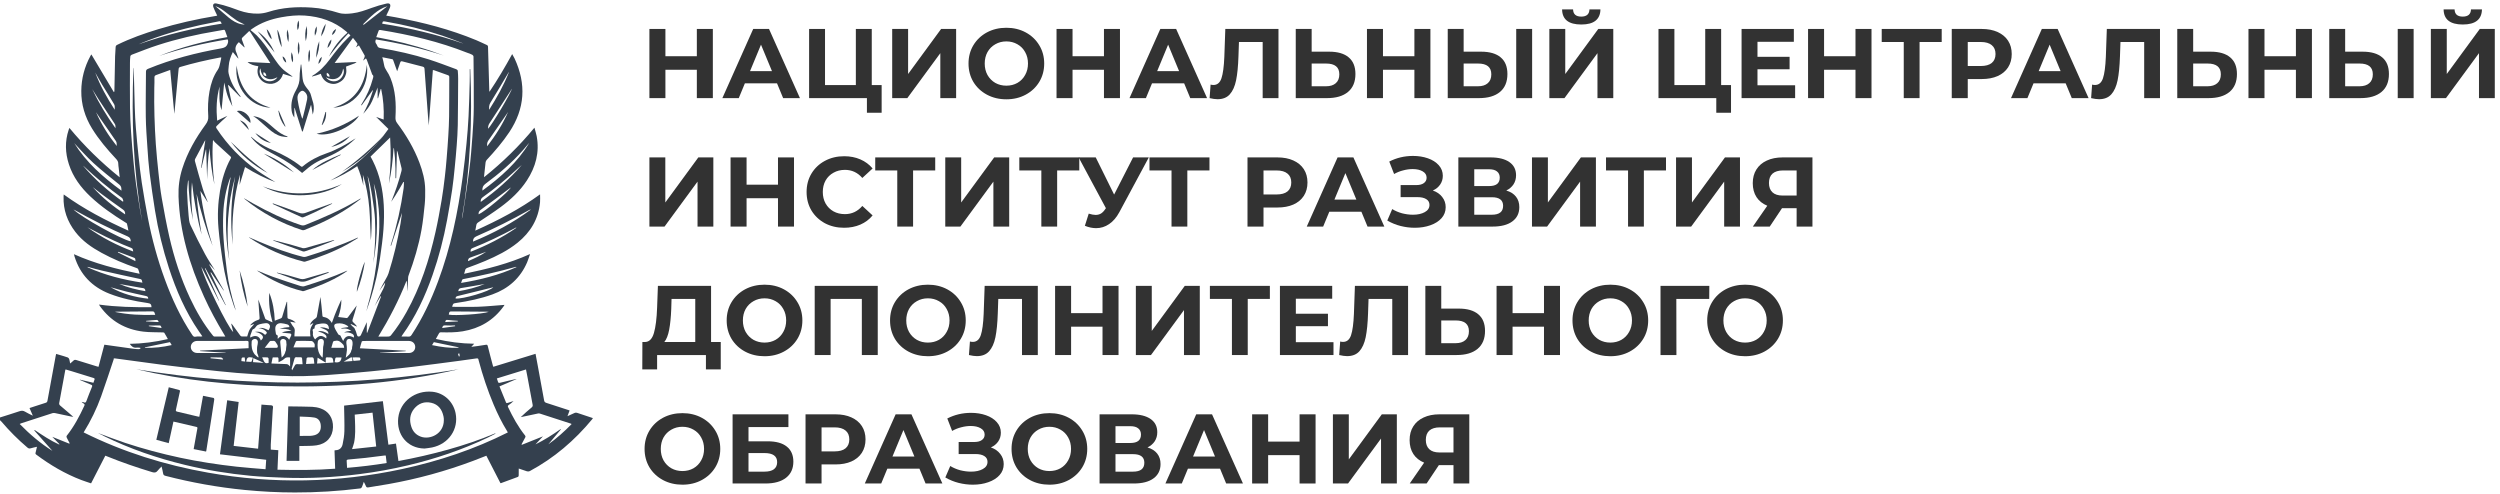 <?xml version="1.0" encoding="UTF-8"?> <svg xmlns="http://www.w3.org/2000/svg" width="253" height="50" viewBox="0 0 253 50" fill="none"><path d="M58.443 41.792C58.318 41.747 58.213 41.754 58.097 41.813C57.891 41.913 57.681 42.003 57.429 42.117C57.513 41.896 57.576 41.719 57.642 41.54C57.583 41.519 57.534 41.502 57.485 41.484C56.757 41.246 56.03 41.004 55.295 40.773C55.155 40.728 55.089 40.665 55.064 40.52C54.855 39.355 54.638 38.187 54.424 37.022C54.351 36.621 54.274 36.224 54.197 35.806C52.759 36.248 51.343 36.684 49.922 37.119C49.901 37.06 49.888 37.029 49.877 36.995C49.702 36.338 49.524 35.685 49.363 35.025C49.331 34.893 49.279 34.873 49.16 34.893C48.891 34.942 48.621 34.98 48.348 35.018C48.149 35.045 47.946 35.07 47.698 35.101C47.813 34.976 47.887 34.897 47.988 34.786C46.655 34.769 45.382 34.6 44.109 34.302C44.221 34.102 44.326 33.929 44.417 33.753C44.466 33.66 44.525 33.625 44.634 33.628C45.368 33.649 46.103 33.649 46.83 33.528C48.555 33.241 49.947 32.415 50.965 31.002C51.003 30.95 51.035 30.891 51.059 30.853C50.167 30.919 49.286 31.009 48.404 31.043C47.523 31.074 46.641 31.05 45.76 31.05C45.833 30.732 45.865 30.704 46.155 30.663C47.407 30.483 48.642 30.224 49.831 29.795C51.468 29.204 52.661 28.136 53.347 26.543C53.455 26.287 53.532 26.018 53.641 25.71C51.479 26.688 49.251 27.238 46.967 27.708C47.009 27.566 47.051 27.459 47.072 27.348C47.096 27.213 47.177 27.155 47.303 27.106C47.908 26.882 48.513 26.664 49.107 26.408C50.265 25.914 51.392 25.357 52.374 24.566C53.686 23.508 54.498 22.167 54.652 20.477C54.676 20.221 54.655 19.966 54.655 19.668C52.602 21.162 50.402 22.302 48.1 23.339C48.142 23.128 48.181 22.955 48.205 22.779C48.222 22.648 48.292 22.575 48.401 22.499C49.163 21.991 49.937 21.493 50.671 20.951C51.692 20.197 52.619 19.337 53.319 18.265C54.214 16.893 54.617 15.41 54.312 13.779C54.26 13.502 54.169 13.233 54.085 12.922C52.542 14.788 50.86 16.433 48.992 17.93C48.992 17.864 48.989 17.83 48.992 17.799C49.041 17.346 49.083 16.893 49.139 16.444C49.149 16.354 49.191 16.254 49.251 16.188C50.076 15.3 50.867 14.387 51.538 13.378C53.13 10.99 53.277 8.498 52.074 5.916C52.007 5.774 51.923 5.636 51.832 5.473C51.105 6.794 50.36 8.062 49.534 9.289C49.513 9.217 49.513 9.147 49.513 9.082C49.471 7.637 49.429 6.192 49.387 4.748C49.384 4.647 49.356 4.592 49.261 4.551C48.905 4.392 48.558 4.215 48.198 4.067C45.568 2.974 42.825 2.266 40.027 1.747C39.719 1.692 39.411 1.637 39.086 1.582C39.124 1.506 39.149 1.45 39.177 1.395C39.271 1.191 39.38 0.994 39.457 0.783C39.579 0.451 39.453 0.282 39.103 0.362C38.6 0.476 38.103 0.621 37.62 0.797C36.973 1.032 36.333 1.271 35.644 1.35C35.179 1.405 34.703 1.44 34.255 1.298C33.363 1.018 32.457 0.825 31.523 0.766C30.04 0.669 28.575 0.752 27.151 1.208C26.49 1.419 25.836 1.416 25.168 1.312C24.514 1.212 23.908 0.953 23.289 0.735C22.841 0.579 22.38 0.455 21.915 0.355C21.628 0.292 21.502 0.455 21.596 0.731C21.677 0.963 21.796 1.184 21.901 1.409C21.925 1.464 21.95 1.516 21.981 1.582C21.922 1.595 21.887 1.602 21.855 1.609C19.879 1.938 17.927 2.373 16.01 2.957C14.597 3.386 13.205 3.877 11.876 4.53C11.753 4.589 11.704 4.654 11.701 4.786C11.694 5.086 11.655 5.384 11.648 5.681C11.62 6.839 11.603 7.996 11.578 9.154C11.578 9.199 11.571 9.248 11.564 9.293C11.547 9.299 11.529 9.303 11.512 9.31C10.76 8.045 10.004 6.78 9.249 5.511C9.235 5.529 9.221 5.539 9.214 5.553C9.189 5.591 9.165 5.632 9.144 5.674C8.549 6.776 8.238 7.952 8.227 9.199C8.213 10.568 8.594 11.833 9.311 13.001C9.997 14.114 10.837 15.106 11.729 16.06C11.872 16.215 11.98 16.364 11.97 16.585C11.966 16.727 12.001 16.872 12.015 17.014C12.047 17.308 12.078 17.605 12.113 17.944C10.228 16.43 8.545 14.785 7.024 12.946C6.989 13.032 6.968 13.084 6.95 13.139C6.559 14.308 6.597 15.472 6.975 16.634C7.391 17.916 8.175 18.967 9.147 19.886C10.225 20.902 11.438 21.735 12.694 22.513C12.75 22.547 12.834 22.589 12.848 22.641C12.907 22.858 12.942 23.083 12.995 23.342C10.69 22.305 8.489 21.162 6.447 19.679C6.44 19.779 6.433 19.841 6.433 19.903C6.391 21.234 6.814 22.416 7.625 23.467C8.332 24.386 9.263 25.032 10.27 25.582C11.393 26.197 12.572 26.688 13.782 27.11C13.855 27.134 13.953 27.172 13.978 27.227C14.044 27.369 14.076 27.528 14.128 27.708C11.841 27.238 9.612 26.688 7.482 25.724C7.507 25.824 7.524 25.897 7.545 25.966C8.112 27.787 9.311 29.035 11.092 29.73C12.327 30.21 13.621 30.473 14.933 30.666C15.237 30.711 15.317 30.784 15.335 31.088C13.565 31.102 11.799 31.067 10.018 30.822C10.063 30.894 10.088 30.946 10.12 30.991C11.2 32.495 12.68 33.345 14.523 33.563C15.164 33.639 15.814 33.614 16.461 33.639C16.521 33.642 16.608 33.646 16.629 33.684C16.755 33.881 16.863 34.088 16.989 34.313C15.709 34.61 14.436 34.776 13.131 34.797C13.313 35.063 13.512 35.229 13.838 35.18C13.957 35.163 14.079 35.191 14.202 35.197C14.205 35.222 14.212 35.246 14.216 35.27C14.163 35.294 14.111 35.336 14.058 35.336C13.88 35.332 13.698 35.322 13.52 35.298C12.827 35.204 12.134 35.104 11.445 35.007C11.148 34.966 10.851 34.925 10.56 34.883C10.361 35.643 10.165 36.38 9.969 37.123C9.889 37.102 9.847 37.092 9.801 37.078C9.105 36.863 8.409 36.656 7.72 36.435C7.594 36.397 7.514 36.414 7.426 36.501C7.332 36.597 7.223 36.68 7.097 36.787C7.062 36.615 7.048 36.469 7.003 36.335C6.982 36.272 6.919 36.2 6.859 36.176C6.597 36.082 6.328 36.006 6.062 35.927C5.936 35.889 5.814 35.854 5.684 35.816C5.667 35.889 5.649 35.937 5.642 35.989C5.362 37.51 5.079 39.031 4.803 40.555C4.782 40.679 4.729 40.731 4.614 40.766C4.232 40.883 3.851 41.011 3.47 41.135C3.313 41.187 3.155 41.239 2.987 41.294C3.099 41.547 3.201 41.782 3.323 42.069C3.022 41.916 2.763 41.803 2.526 41.657C2.337 41.543 2.172 41.55 1.973 41.616C1.319 41.837 0.658 42.038 0 42.248C0 42.342 0 42.431 0 42.525C0.049 42.573 0.101 42.615 0.147 42.667C0.951 43.614 1.826 44.488 2.774 45.293C2.879 45.38 2.966 45.411 3.103 45.369C3.306 45.307 3.512 45.269 3.743 45.214C3.69 45.432 3.655 45.615 3.603 45.798C3.571 45.898 3.592 45.95 3.676 46.012C5.082 47.063 6.583 47.948 8.231 48.577C8.552 48.701 8.885 48.801 9.217 48.916C9.707 47.965 10.179 47.042 10.658 46.116C10.742 46.151 10.812 46.175 10.882 46.202C12.362 46.804 13.876 47.319 15.405 47.782C15.657 47.858 15.811 47.827 15.965 47.623C16.07 47.478 16.209 47.36 16.353 47.208C16.412 47.471 16.475 47.689 16.507 47.91C16.528 48.062 16.605 48.117 16.745 48.155C19.378 48.836 22.051 49.316 24.762 49.583C26.451 49.748 28.144 49.838 29.841 49.838C32.059 49.842 34.266 49.707 36.466 49.427C36.525 49.42 36.602 49.351 36.627 49.289C36.697 49.13 36.746 48.961 36.816 48.757C36.9 48.929 36.977 49.057 37.029 49.196C37.078 49.327 37.162 49.344 37.284 49.323C37.963 49.209 38.642 49.109 39.317 48.988C42.252 48.463 45.113 47.682 47.897 46.634C48.334 46.468 48.772 46.296 49.219 46.119C49.699 47.053 50.171 47.972 50.643 48.891C50.675 48.891 50.692 48.895 50.706 48.891C51.28 48.681 51.85 48.473 52.42 48.259C52.459 48.245 52.49 48.162 52.493 48.11C52.5 47.889 52.497 47.668 52.497 47.416C52.801 47.519 53.067 47.619 53.336 47.699C53.42 47.723 53.532 47.716 53.609 47.678C56.075 46.354 58.153 44.574 59.926 42.431C59.955 42.397 59.972 42.359 60 42.311C59.468 42.131 58.954 41.968 58.443 41.792ZM49.632 10.388C50.241 9.41 50.821 8.415 51.413 7.423C51.441 7.374 51.468 7.326 51.511 7.288C50.982 8.632 50.276 9.887 49.503 11.111C49.489 10.858 49.485 10.627 49.632 10.388ZM49.527 12.49C50.241 11.408 50.944 10.316 51.65 9.227C51.699 9.151 51.748 9.071 51.801 8.978C51.741 9.358 49.744 12.725 49.391 13.029C49.391 12.825 49.419 12.659 49.527 12.49ZM49.412 14.235C50.038 13.343 50.657 12.441 51.276 11.543C51.325 11.47 51.371 11.398 51.42 11.328C50.87 12.576 50.146 13.723 49.303 14.805C49.286 14.601 49.286 14.418 49.412 14.235ZM49.128 18.6C50.507 17.581 51.804 16.468 52.938 15.182C53.151 14.94 53.357 14.688 53.567 14.443C52.382 16.43 50.681 17.923 48.821 19.288C48.793 18.977 48.887 18.78 49.128 18.6ZM48.87 19.945C50.031 19.115 51.133 18.213 52.179 17.245C52.382 17.059 52.584 16.872 52.801 16.699C51.584 18.116 50.188 19.337 48.653 20.436C48.625 20.204 48.698 20.069 48.87 19.945ZM48.712 21.186C49.664 20.498 50.601 19.786 51.545 19.084C51.591 19.05 51.633 19.019 51.703 18.967C51.444 19.444 49.017 21.462 48.432 21.69C48.408 21.452 48.523 21.32 48.712 21.186ZM10.333 8.56C10.735 9.227 11.162 9.877 11.55 10.551C11.638 10.699 11.613 10.914 11.606 11.107C10.833 9.908 10.14 8.677 9.637 7.347C9.871 7.751 10.091 8.162 10.333 8.56ZM9.962 10.025C10.515 10.869 11.078 11.705 11.624 12.552C11.697 12.666 11.69 12.825 11.687 12.977C10.788 11.719 9.99 10.405 9.329 9.013C9.542 9.351 9.745 9.694 9.962 10.025ZM9.714 11.352C9.833 11.529 9.948 11.709 10.07 11.881C10.627 12.683 11.193 13.478 11.739 14.287C11.823 14.411 11.809 14.601 11.812 14.774C10.97 13.72 10.259 12.586 9.714 11.352ZM9.458 16.499C10.291 17.259 11.183 17.957 12.061 18.669C12.208 18.791 12.271 18.911 12.281 19.084C12.285 19.14 12.288 19.198 12.292 19.295C10.42 17.926 8.724 16.433 7.514 14.487C8.154 15.155 8.766 15.866 9.458 16.499ZM8.406 16.772C8.437 16.796 8.475 16.817 8.503 16.845C9.717 17.982 10.991 19.05 12.341 20.024C12.428 20.087 12.442 20.246 12.488 20.36C12.463 20.373 12.442 20.387 12.418 20.401C10.941 19.347 9.591 18.154 8.406 16.772ZM12.662 21.697C11.449 20.885 10.34 20.004 9.388 18.936C9.703 19.184 10.015 19.44 10.34 19.679C11.04 20.197 11.739 20.712 12.449 21.21C12.624 21.334 12.673 21.469 12.662 21.697ZM46.519 36.055C46.491 36.062 46.463 36.065 46.435 36.072C46.407 35.982 46.379 35.892 46.348 35.802C46.397 35.792 46.442 35.785 46.491 35.775C46.502 35.868 46.508 35.961 46.519 36.055ZM46.407 35.146C46.404 35.16 46.404 35.173 46.4 35.191C45.501 35.239 44.62 35.118 43.721 34.925C43.791 34.807 43.85 34.714 43.906 34.624C44.745 34.8 45.575 34.973 46.407 35.146ZM44.749 33.196C44.791 32.989 44.861 32.916 45.06 32.93C45.389 32.954 45.721 32.937 46.05 32.937C46.054 32.961 46.057 32.989 46.061 33.013C45.63 33.072 45.2 33.134 44.749 33.196ZM45.057 32.592C45.088 32.412 45.141 32.349 45.316 32.377C45.651 32.429 45.991 32.439 46.33 32.467C46.33 32.488 46.33 32.508 46.33 32.529C45.91 32.547 45.491 32.567 45.057 32.592ZM45.777 31.517C46.942 31.527 48.111 31.534 49.275 31.544C49.338 31.544 49.398 31.555 49.461 31.561C48.8 31.793 45.956 31.969 45.417 31.841C45.463 31.537 45.494 31.513 45.777 31.517ZM46.103 30.207C46.103 30.051 46.18 29.992 46.337 29.954C47.502 29.674 48.667 29.381 49.828 29.094C49.856 29.087 49.884 29.083 49.922 29.073C49.548 29.488 46.799 30.3 46.103 30.207ZM46.379 29.474C46.41 29.301 46.438 29.187 46.638 29.156C47.446 29.032 48.247 28.883 49.051 28.741C48.205 29.097 47.309 29.315 46.379 29.474ZM52.2 27.006C52.21 27.003 52.221 27.009 52.28 27.027C50.479 27.853 48.607 28.309 46.662 28.634C46.701 28.513 46.725 28.42 46.764 28.333C46.778 28.299 46.82 28.257 46.858 28.25C48.653 27.905 50.437 27.5 52.2 27.006ZM47.362 26.429C47.369 26.253 47.401 26.132 47.579 26.069C48.121 25.876 48.66 25.669 49.205 25.478C48.635 25.866 48.013 26.156 47.362 26.429ZM47.628 25.482C47.603 25.25 47.652 25.171 47.855 25.091C49.296 24.521 50.685 23.847 52.049 23.118C52.109 23.087 52.168 23.055 52.228 23.021C52.235 23.035 52.242 23.045 52.249 23.059C50.811 24.058 49.258 24.839 47.628 25.482ZM48.226 23.909C50.038 23.125 51.794 22.233 53.515 21.276C53.564 21.248 53.616 21.224 53.665 21.2C53.672 21.21 53.683 21.224 53.69 21.234C51.895 22.558 49.94 23.598 47.866 24.452C47.866 24.172 47.967 24.02 48.226 23.909ZM47.803 5.549C47.859 5.581 47.918 5.667 47.918 5.726C47.936 7.44 47.96 9.158 47.946 10.872C47.939 11.84 47.88 12.804 47.81 13.768C47.729 14.899 47.642 16.029 47.498 17.149C47.306 18.687 47.058 20.221 46.834 21.756C46.813 21.891 46.781 22.026 46.736 22.157C47.6 17.131 47.81 12.075 47.593 6.994C47.575 6.994 47.554 6.994 47.537 6.994C47.537 7.419 47.547 7.844 47.533 8.27C47.502 9.431 47.477 10.596 47.418 11.757C47.373 12.687 47.299 13.616 47.208 14.543C47.1 15.656 46.977 16.768 46.827 17.881C46.344 21.497 45.609 25.06 44.326 28.492C43.619 30.383 42.769 32.204 41.65 33.898C41.566 34.026 41.482 34.074 41.328 34.064C41.104 34.05 40.877 34.06 40.629 34.06C40.653 34.008 40.663 33.977 40.684 33.953C42.052 32.077 43.017 29.999 43.777 27.825C44.413 26.007 44.896 24.151 45.246 22.261C45.435 21.241 45.606 20.215 45.76 19.191C45.868 18.459 45.942 17.723 46.015 16.986C46.092 16.233 46.162 15.476 46.218 14.719C46.267 14.035 46.316 13.35 46.327 12.669C46.351 11.111 46.355 9.548 46.365 7.986C46.365 7.71 46.351 7.433 46.327 7.16C46.32 7.105 46.243 7.029 46.18 7.008C45.256 6.669 44.336 6.313 43.399 6.013C41.797 5.504 40.156 5.138 38.495 4.862C38.351 4.837 38.232 4.792 38.183 4.64C38.162 4.571 38.124 4.502 38.078 4.443C37.974 4.305 37.956 4.167 38.044 3.991C40.377 4.357 42.664 4.893 44.906 5.619C44.473 5.463 44.042 5.297 43.602 5.148C43.151 4.996 42.696 4.858 42.241 4.723C41.79 4.592 41.339 4.468 40.884 4.354C40.422 4.239 39.96 4.136 39.495 4.039C39.037 3.942 38.575 3.856 38.078 3.756C38.162 3.524 38.239 3.299 38.33 3.078C38.344 3.047 38.428 3.026 38.474 3.033C41.489 3.517 44.445 4.215 47.285 5.339C47.467 5.397 47.642 5.463 47.803 5.549ZM36.417 35.246C36.476 35.021 36.532 34.79 36.609 34.565C36.62 34.53 36.721 34.506 36.784 34.506C37.872 34.503 38.963 34.503 40.051 34.503C40.489 34.503 40.926 34.503 41.363 34.503C41.744 34.503 42.017 34.759 42.021 35.114C42.021 35.471 41.748 35.726 41.367 35.726C40.401 35.726 39.432 35.726 38.467 35.726C38.463 35.719 38.463 35.709 38.46 35.702C39.324 35.647 40.191 35.595 41.055 35.54C41.055 35.522 41.059 35.505 41.059 35.491C39.509 35.405 37.97 35.325 36.417 35.246ZM33.528 35.197C33.594 34.969 33.643 34.779 33.706 34.589C33.72 34.551 33.779 34.523 33.825 34.503C33.849 34.492 33.885 34.506 33.912 34.499C34.301 34.389 34.518 34.658 34.741 34.883C34.804 34.949 34.801 35.083 34.829 35.197C34.385 35.197 33.968 35.197 33.528 35.197ZM34.563 36.176C34.525 36.59 34.311 36.736 33.867 36.653C33.888 36.518 33.905 36.383 33.937 36.252C33.944 36.221 33.996 36.179 34.031 36.176C34.206 36.172 34.385 36.176 34.563 36.176ZM29.694 35.16C29.778 34.952 29.851 34.762 29.935 34.572C29.949 34.537 30.012 34.503 30.051 34.503C30.544 34.499 31.041 34.482 31.534 34.513C31.642 34.52 31.768 34.679 31.828 34.797C31.877 34.89 31.838 35.032 31.838 35.16C31.132 35.16 30.425 35.16 29.694 35.16ZM31.81 36.798C31.52 36.812 31.258 36.822 30.971 36.836C30.992 36.628 31.002 36.442 31.03 36.259C31.037 36.224 31.104 36.176 31.149 36.172C31.265 36.158 31.383 36.182 31.495 36.165C31.684 36.138 31.754 36.221 31.765 36.397C31.772 36.518 31.793 36.639 31.81 36.798ZM30.621 36.856C30.418 36.856 30.24 36.86 30.061 36.853C29.953 36.85 29.89 36.888 29.841 36.981C29.764 37.133 29.673 37.282 29.561 37.475C29.54 37.385 29.509 37.334 29.519 37.295C29.607 36.977 29.704 36.663 29.788 36.345C29.823 36.214 29.869 36.127 30.03 36.151C30.128 36.165 30.226 36.155 30.327 36.155C30.565 36.155 30.565 36.155 30.582 36.4C30.589 36.542 30.603 36.677 30.621 36.856ZM31.67 33.701C31.677 33.66 31.677 33.611 31.667 33.57C31.607 33.352 31.625 33.314 31.831 33.234C31.831 32.968 31.898 32.858 32.17 32.802C32.398 32.754 32.643 32.716 32.87 32.743C33.164 32.782 33.283 32.972 33.29 33.31C32.996 33.182 32.706 33.089 32.373 33.145C32.562 33.217 32.744 33.265 32.905 33.352C33.066 33.438 33.248 33.535 33.234 33.798C32.884 33.577 32.534 33.442 32.181 33.538C32.345 33.601 32.562 33.646 32.744 33.753C32.989 33.895 33.09 34.008 33.014 34.254C32.562 33.891 32.296 33.908 31.887 34.347C31.733 34.15 31.618 33.957 31.67 33.701ZM32.776 34.62C32.765 34.814 32.727 35.007 32.709 35.201C32.685 35.516 32.671 35.83 32.653 36.145C32.639 36.155 32.625 36.169 32.611 36.179C32.527 36.075 32.422 35.982 32.363 35.868C32.139 35.46 32.104 35.018 32.163 34.565C32.184 34.399 32.352 34.285 32.513 34.295C32.678 34.309 32.786 34.43 32.776 34.62ZM32.142 36.196C32.415 36.362 32.674 36.521 32.965 36.701C32.965 36.532 32.968 36.414 32.965 36.3C32.961 36.207 32.992 36.158 33.094 36.165C33.122 36.169 33.153 36.165 33.181 36.165C33.675 36.165 33.675 36.165 33.745 36.687C33.202 36.722 32.66 36.756 32.087 36.791C32.108 36.573 32.125 36.386 32.142 36.196ZM34.549 33.258C34.721 33.258 34.899 33.234 35.067 33.265C35.235 33.297 35.396 33.386 35.553 33.476C35.294 33.518 35.032 33.501 34.815 33.663C35.105 33.601 35.382 33.642 35.64 33.78C35.794 33.863 35.857 33.981 35.808 34.164C35.294 33.867 34.927 34.008 34.727 34.51C34.644 34.347 34.574 34.223 34.514 34.092C34.476 34.008 34.458 33.922 34.343 33.905C34.301 33.898 34.252 33.867 34.231 33.829C34.098 33.604 33.951 33.386 33.856 33.148C33.766 32.916 33.853 32.768 34.098 32.737C34.465 32.688 34.825 32.747 35.144 32.954C35.175 32.975 35.203 33.01 35.228 33.041C35.242 33.058 35.249 33.079 35.259 33.099C35.018 33.134 34.783 33.169 34.546 33.203C34.546 33.221 34.546 33.238 34.549 33.258ZM35.48 36.182C35.553 36.141 35.63 36.151 35.64 36.262C35.647 36.345 35.658 36.431 35.668 36.538C35.371 36.559 35.077 36.58 34.78 36.601C35.021 36.459 35.249 36.317 35.48 36.182ZM35.354 35.865C35.259 35.982 35.13 36.072 34.986 36.203C35.035 35.903 35.098 35.664 35.109 35.422C35.119 35.194 35.084 34.966 35.053 34.738C35.021 34.496 35.116 34.323 35.308 34.302C35.518 34.278 35.675 34.437 35.682 34.682C35.696 35.104 35.637 35.519 35.354 35.865ZM36.382 36.176C36.42 36.179 36.469 36.276 36.476 36.335C36.483 36.376 36.434 36.466 36.403 36.469C36.197 36.497 35.99 36.507 35.773 36.525C35.742 36.407 35.714 36.303 35.675 36.169C35.931 36.165 36.155 36.158 36.382 36.176ZM43.028 19.181C43.017 18.234 42.776 17.332 42.444 16.451C41.895 15.002 41.111 13.682 40.181 12.445C40.034 12.248 40.013 12.065 40.023 11.84C40.097 10.495 40.03 9.161 39.513 7.889C39.411 7.634 39.275 7.388 39.121 7.16C38.998 6.973 38.904 6.794 38.869 6.569C38.834 6.32 38.757 6.078 38.691 5.791C39.047 5.86 39.383 5.923 39.715 5.995C39.754 6.002 39.785 6.078 39.806 6.13C39.932 6.472 40.051 6.818 40.191 7.212C40.307 6.89 40.408 6.614 40.499 6.334C40.538 6.213 40.587 6.175 40.723 6.213C41.405 6.4 42.091 6.572 42.776 6.745C42.913 6.78 42.951 6.842 42.962 6.984C43.007 7.717 43.066 8.453 43.123 9.185C43.161 9.69 43.199 10.195 43.234 10.699C43.283 11.363 43.329 12.03 43.392 12.694C43.528 10.831 43.665 8.964 43.805 7.087C43.864 7.098 43.903 7.098 43.938 7.112C44.403 7.278 44.864 7.447 45.33 7.609C45.428 7.644 45.466 7.699 45.466 7.799C45.459 9.13 45.466 10.461 45.449 11.791C45.442 12.434 45.407 13.081 45.368 13.723C45.323 14.491 45.263 15.262 45.2 16.029C45.148 16.658 45.092 17.287 45.015 17.916C44.92 18.697 44.826 19.478 44.693 20.253C44.508 21.338 44.312 22.42 44.07 23.494C43.437 26.311 42.552 29.042 41.139 31.582C40.674 32.415 40.153 33.21 39.551 33.953C39.502 34.012 39.401 34.057 39.324 34.06C38.998 34.071 38.673 34.064 38.285 34.064C39.397 32.246 40.352 30.397 41.122 28.458C41.139 28.458 41.153 28.461 41.171 28.461C41.188 28.783 41.206 29.101 41.22 29.422C41.223 29.422 41.227 29.422 41.234 29.422C41.255 28.99 41.276 28.558 41.3 28.129C41.304 28.046 41.314 27.957 41.346 27.877C41.912 26.377 42.37 24.842 42.654 23.266C42.808 22.409 42.895 21.538 42.983 20.671C43.032 20.173 43.032 19.675 43.028 19.181ZM44.77 3.61C45.424 3.828 46.064 4.087 46.711 4.329C46.774 4.354 46.837 4.385 46.9 4.412C44.221 3.493 41.478 2.829 38.677 2.397C38.729 2.142 38.74 2.135 39.023 2.183C40.971 2.518 42.892 2.985 44.77 3.61ZM39.205 0.631C38.404 1.26 37.603 1.889 36.802 2.515C36.784 2.494 36.767 2.47 36.749 2.449C37.48 1.734 38.162 0.949 39.205 0.631ZM25.332 3.248C25.566 3.61 25.801 3.977 26.035 4.34C26.465 5.003 26.896 5.663 27.326 6.327C27.336 6.344 27.347 6.365 27.357 6.386C26.581 6.348 25.815 6.31 25.052 6.272C25.343 6.548 25.727 6.635 26.14 6.704C26.007 7.143 26.025 7.561 26.297 7.941C26.472 8.187 26.703 8.356 26.994 8.435C27.354 8.532 27.707 8.501 28.036 8.304C28.354 8.114 28.543 7.824 28.645 7.475C28.966 7.575 29.271 7.672 29.578 7.765C29.582 7.755 29.585 7.744 29.593 7.734C29.372 7.575 29.152 7.419 28.931 7.26C28.323 6.814 27.931 6.192 27.522 5.581C27.056 4.886 26.588 4.188 25.99 3.593C25.794 3.4 25.573 3.23 25.349 3.04C25.398 3.002 25.447 2.961 25.496 2.926C26.399 2.294 27.417 1.934 28.498 1.741C29.274 1.602 30.058 1.519 30.845 1.575C32.398 1.685 33.825 2.152 35.028 3.175C35.063 3.206 35.098 3.237 35.13 3.268C35.14 3.279 35.147 3.296 35.158 3.317C34.381 4.001 33.748 4.792 33.29 5.722C33.905 4.913 34.535 4.122 35.252 3.382C35.308 3.431 35.35 3.465 35.392 3.507C35.416 3.531 35.434 3.559 35.462 3.597C35.364 3.69 35.27 3.783 35.175 3.873C34.5 4.523 33.926 5.256 33.374 6.006C32.891 6.655 32.338 7.236 31.635 7.658C31.607 7.675 31.579 7.699 31.562 7.748C31.712 7.71 31.863 7.675 32.01 7.627C32.16 7.582 32.303 7.523 32.468 7.468C32.597 7.9 32.846 8.231 33.279 8.401C33.559 8.508 33.856 8.536 34.133 8.425C34.346 8.342 34.57 8.214 34.721 8.045C34.874 7.872 34.983 7.634 35.032 7.405C35.081 7.184 35.028 6.942 35.021 6.738C35.308 6.631 35.602 6.524 35.896 6.41C35.969 6.382 36.025 6.32 36.092 6.272C35.34 6.306 34.598 6.341 33.867 6.375C34.479 5.536 35.091 4.692 35.721 3.832C35.875 4.029 36.025 4.208 36.162 4.402C36.186 4.436 36.169 4.509 36.148 4.557C36.12 4.627 36.074 4.685 36.011 4.792C36.134 4.716 36.218 4.661 36.326 4.595C36.522 4.938 36.718 5.269 36.9 5.608C36.931 5.663 36.896 5.76 36.875 5.833C36.847 5.923 36.795 6.006 36.732 6.14C36.858 6.044 36.942 5.978 37.036 5.905C37.068 5.957 37.099 5.999 37.117 6.044C37.288 6.5 37.456 6.96 37.624 7.416C37.641 7.457 37.641 7.523 37.673 7.544C37.827 7.651 37.781 7.779 37.743 7.924C37.498 8.847 37.117 9.711 36.606 10.52C36.581 10.554 36.564 10.596 36.543 10.63C36.56 10.64 36.578 10.654 36.595 10.665C36.966 10.157 37.337 9.645 37.704 9.137C37.718 9.14 37.732 9.144 37.746 9.151C37.61 9.548 37.487 9.956 37.326 10.343C37.166 10.734 36.959 11.104 36.76 11.515C37.127 11.111 37.442 10.71 37.652 10.24C37.858 9.776 38.036 9.299 38.215 8.854C38.215 9.192 38.215 9.562 38.215 9.935C38.229 9.939 38.243 9.942 38.257 9.946C38.348 9.635 38.435 9.32 38.526 9.009C38.544 9.009 38.558 9.009 38.575 9.009C38.792 10.018 38.869 11.038 38.827 12.099C38.547 12.002 38.295 11.912 38.065 11.833C38.47 12.23 38.886 12.638 39.31 13.053C37.736 15.293 35.791 17.021 33.419 18.282C34.378 17.899 35.273 17.398 36.151 16.817C36.431 17.46 36.613 18.12 36.777 18.784C36.76 18.41 36.739 18.037 36.721 17.664C37.064 18.766 37.277 19.9 37.372 21.044C37.463 22.188 37.48 23.339 37.526 24.32C37.571 24.11 37.659 22.337 37.592 21.151C37.533 20.038 37.396 18.932 37.197 17.802C37.47 18.39 37.904 21.137 37.949 22.188C38.012 23.667 37.97 25.143 37.774 26.612C38.278 23.937 38.26 21.258 37.827 18.569C37.865 18.694 37.904 18.822 37.939 18.946C37.977 19.077 38.012 19.212 38.044 19.347C38.306 20.543 38.418 21.756 38.386 22.976C38.365 23.799 38.292 24.618 38.225 25.437C38.089 27.082 37.813 28.703 37.386 30.297C37.277 30.697 37.155 31.098 37.075 31.506C37.232 31.036 37.4 30.566 37.55 30.093C37.959 28.783 38.267 27.445 38.463 26.087C38.6 25.133 38.736 24.175 38.806 23.215C38.865 22.395 38.883 21.569 38.837 20.75C38.75 19.191 38.432 17.681 37.725 16.267C37.687 16.191 37.645 16.115 37.603 16.039C37.564 15.97 37.526 15.901 37.498 15.849C38.159 15.203 38.809 14.567 39.481 13.914C39.579 15.486 39.544 17.038 39.355 18.587C39.621 17.404 39.754 16.205 39.824 14.999C39.838 14.999 39.852 14.999 39.869 14.999C39.904 15.327 39.946 15.656 39.971 15.987C39.995 16.333 40.013 16.675 40.02 17.021C40.027 17.36 40.023 17.698 40.023 18.037C40.048 18.037 40.069 18.037 40.093 18.037C40.118 17.114 40.146 16.191 40.17 15.237C40.198 15.3 40.226 15.338 40.237 15.383C40.373 15.932 40.513 16.482 40.642 17.035C40.663 17.125 40.649 17.228 40.625 17.322C40.352 18.379 40.002 19.409 39.59 20.425C39.733 20.211 39.88 19.997 40.016 19.779C40.16 19.554 40.293 19.326 40.429 19.098C40.562 18.87 40.691 18.642 40.821 18.414C40.842 18.417 40.859 18.421 40.88 18.424C40.87 18.631 40.877 18.839 40.849 19.043C40.583 20.937 40.17 22.8 39.597 24.625C39.572 24.701 39.551 24.773 39.527 24.849C39.544 24.856 39.562 24.86 39.579 24.867C39.943 23.774 40.307 22.682 40.667 21.59C40.67 21.59 40.677 21.59 40.681 21.59C40.632 21.932 40.59 22.278 40.534 22.62C40.244 24.328 39.838 26.011 39.317 27.666C39.257 27.856 39.156 28.033 39.058 28.209C38.834 28.613 38.6 29.014 38.393 29.432C38.589 29.152 38.785 28.872 38.981 28.593C38.935 29.049 38.68 29.415 38.488 29.806C38.295 30.196 38.093 30.58 37.914 30.977C38.113 30.646 38.313 30.31 38.512 29.979C38.53 29.985 38.551 29.996 38.568 30.003C38.099 31.226 37.634 32.45 37.166 33.673C37.151 33.67 37.134 33.663 37.12 33.66C37.12 33.317 37.12 32.972 37.12 32.602C36.914 33.055 36.721 33.49 36.518 33.919C36.49 33.974 36.424 34.033 36.364 34.047C36.228 34.081 36.155 34.029 36.12 33.874C36.071 33.66 35.987 33.449 35.889 33.248C35.847 33.158 35.738 33.096 35.661 33.02C35.602 32.961 35.542 32.899 35.483 32.837C35.493 32.823 35.508 32.806 35.518 32.792C35.71 32.875 35.899 32.961 36.092 33.044C36.099 33.034 36.109 33.023 36.116 33.013C36.004 32.889 35.903 32.747 35.773 32.64C35.654 32.543 35.644 32.46 35.689 32.318C35.843 31.855 35.98 31.389 36.102 30.912C35.92 31.157 35.735 31.402 35.553 31.651C35.441 31.803 35.329 31.959 35.21 32.111C35.182 32.146 35.126 32.191 35.088 32.187C34.808 32.159 34.528 32.118 34.231 32.08C34.416 31.53 34.566 30.95 34.539 30.328C34.427 30.576 34.311 30.825 34.206 31.078C34.094 31.337 33.986 31.596 33.885 31.859C33.783 32.118 33.692 32.384 33.584 32.681C33.535 32.609 33.503 32.56 33.468 32.512C33.3 32.284 33.08 32.135 32.797 32.087C32.716 32.073 32.639 32.07 32.629 31.956C32.573 31.32 32.51 30.687 32.429 30.048C32.384 30.3 32.335 30.552 32.289 30.805C32.216 31.216 32.15 31.631 32.066 32.042C32.051 32.108 31.992 32.18 31.933 32.218C31.684 32.377 31.478 32.571 31.352 32.878C31.478 32.813 31.576 32.761 31.674 32.709C31.684 32.716 31.695 32.726 31.705 32.733C31.625 32.864 31.527 32.989 31.471 33.131C31.418 33.262 31.39 33.411 31.383 33.556C31.376 33.711 31.401 33.874 31.415 34.043C30.873 34.043 30.348 34.043 29.795 34.043C29.802 33.888 29.802 33.736 29.823 33.583C29.848 33.386 29.827 33.221 29.683 33.058C29.558 32.916 29.477 32.737 29.365 32.557C29.537 32.584 29.722 32.616 29.928 32.65C29.725 32.446 29.491 32.336 29.236 32.273C29.113 32.246 29.096 32.191 29.092 32.087C29.085 31.665 29.071 31.247 29.061 30.825C29.057 30.735 29.061 30.642 29.061 30.552C29.047 30.549 29.033 30.549 29.015 30.545C28.942 30.791 28.865 31.036 28.791 31.282C28.711 31.555 28.634 31.834 28.543 32.104C28.526 32.153 28.463 32.201 28.41 32.225C28.214 32.305 28.015 32.377 27.808 32.453C27.77 31.496 27.616 30.549 27.252 29.636C27.168 30.656 27.312 31.655 27.578 32.623C27.343 32.519 27.116 32.426 26.896 32.318C26.854 32.298 26.833 32.228 26.815 32.177C26.605 31.606 26.402 31.033 26.196 30.459C26.182 30.417 26.165 30.379 26.137 30.317C26.182 30.946 26.224 31.548 26.27 32.149C26.28 32.277 26.248 32.339 26.109 32.377C25.783 32.471 25.496 32.678 25.294 32.937C25.44 32.885 25.563 32.844 25.685 32.799C25.692 32.809 25.696 32.816 25.703 32.827C25.552 33.003 25.374 33.162 25.262 33.359C25.147 33.566 25.098 33.808 25.014 34.053C24.835 34.053 24.65 34.06 24.465 34.05C24.409 34.047 24.342 33.995 24.304 33.943C24.048 33.601 23.803 33.252 23.552 32.903C23.51 32.844 23.464 32.785 23.391 32.74C23.461 33.023 23.531 33.31 23.604 33.604C23.065 33.172 20.554 28.022 20.382 27.006C20.974 28.16 21.558 29.298 22.138 30.431C22.145 30.428 22.156 30.424 22.163 30.417C21.687 29.332 21.212 28.25 20.736 27.165C20.753 27.158 20.767 27.151 20.785 27.141C21.46 28.389 22.138 29.636 22.814 30.884C22.824 30.877 22.834 30.874 22.845 30.867C22.331 29.775 21.813 28.682 21.299 27.594C21.316 27.583 21.334 27.573 21.355 27.562C21.778 28.174 22.201 28.786 22.625 29.398C22.635 29.391 22.642 29.387 22.653 29.381C22.159 28.517 21.666 27.649 21.173 26.785C21.183 26.778 21.198 26.768 21.208 26.761C21.386 26.951 21.561 27.144 21.754 27.348C21.414 26.799 21.054 26.284 20.76 25.734C20.239 24.759 19.739 23.774 19.274 22.776C19.141 22.489 19.116 22.143 19.088 21.818C19.018 21.027 18.962 20.235 18.934 19.444C18.92 19.081 18.987 18.711 19.022 18.345C19.025 18.31 19.046 18.276 19.074 18.241C19.088 19.603 19.232 20.947 19.529 22.274C19.372 21.003 19.309 19.731 19.427 18.452C19.63 20.235 19.924 22.005 20.403 23.736C20.302 23.059 20.187 22.382 20.099 21.701C20.008 21.013 19.945 20.322 19.896 19.627C20.323 21.414 20.83 23.173 21.519 24.881C20.946 23.062 20.512 21.217 20.277 19.319C20.522 19.693 20.764 20.066 21.009 20.443C21.012 20.439 21.019 20.436 21.023 20.432C20.855 19.99 20.659 19.558 20.522 19.105C20.239 18.179 19.987 17.242 19.728 16.312C19.711 16.247 19.711 16.157 19.742 16.098C20.064 15.486 20.389 14.878 20.718 14.27C20.732 14.242 20.76 14.218 20.778 14.194C20.634 15.127 20.491 16.056 20.348 16.986C20.361 16.99 20.375 16.99 20.389 16.993C20.536 16.375 20.687 15.752 20.834 15.134C20.844 15.137 20.855 15.141 20.865 15.144C20.897 16.15 20.932 17.156 20.963 18.161C20.995 17.104 21.037 16.05 21.201 15.002C21.288 16.233 21.432 17.456 21.698 18.663C21.526 17.197 21.449 15.728 21.547 14.256C21.575 14.235 21.6 14.214 21.628 14.194C21.656 14.252 21.67 14.322 21.715 14.363C22.243 14.85 22.771 15.338 23.307 15.818C23.384 15.887 23.408 15.936 23.352 16.032C22.782 17.055 22.464 18.158 22.268 19.302C22.055 20.557 21.998 21.822 22.11 23.087C22.205 24.172 22.355 25.254 22.516 26.332C22.747 27.877 23.128 29.391 23.639 30.867C23.706 31.057 23.775 31.244 23.877 31.423C23.842 31.306 23.807 31.188 23.768 31.067C23.408 29.885 23.125 28.686 22.967 27.462C22.824 26.363 22.698 25.261 22.625 24.158C22.565 23.304 22.555 22.444 22.593 21.587C22.646 20.38 22.859 19.191 23.275 18.051C23.293 18.006 23.314 17.961 23.349 17.916C22.775 20.74 22.702 23.57 23.212 26.408C22.855 23.519 23.027 20.667 23.8 17.854C23.391 20.145 23.272 22.451 23.555 24.766C23.422 22.364 23.636 19.993 24.293 17.671C24.279 18.027 24.262 18.383 24.248 18.718C24.422 18.137 24.604 17.536 24.797 16.903C25.829 17.543 26.861 18.075 27.872 18.431C27.312 18.078 26.658 17.702 26.042 17.266C24.395 16.102 23.02 14.674 21.915 12.994C21.841 12.88 21.859 12.815 21.946 12.732C22.121 12.566 22.289 12.386 22.471 12.223C22.649 12.061 22.841 11.909 23.013 11.722C22.677 11.881 22.338 12.04 21.974 12.21C21.873 11.038 21.901 9.891 22.222 8.76C22.198 9.562 22.145 10.367 22.422 11.149C22.509 10.229 22.597 9.306 22.688 8.352C22.799 8.802 22.877 9.217 23.009 9.614C23.142 10.015 23.335 10.395 23.52 10.772C23.37 10.056 23.223 9.341 23.072 8.629C23.09 8.622 23.111 8.619 23.128 8.612C23.52 9.009 23.912 9.407 24.304 9.808C24.321 9.794 24.339 9.776 24.356 9.763C24.293 9.68 24.227 9.6 24.164 9.517C23.671 8.892 23.31 8.2 23.135 7.426C23.079 7.184 23.132 6.915 23.149 6.655C23.181 6.175 23.338 5.726 23.562 5.266C23.747 5.491 23.922 5.701 24.094 5.912C24.104 5.905 24.118 5.899 24.129 5.895C24.094 5.805 24.059 5.715 24.027 5.625C23.996 5.532 23.975 5.435 23.933 5.349C23.716 4.917 23.849 4.564 24.174 4.267C24.353 4.436 24.538 4.616 24.723 4.792C24.734 4.786 24.744 4.779 24.758 4.772C24.671 4.526 24.587 4.281 24.492 4.042C24.451 3.935 24.465 3.863 24.545 3.787C24.744 3.6 24.944 3.413 25.136 3.223C25.199 3.116 25.266 3.14 25.332 3.248ZM26.934 7.907C27.322 8.107 27.697 8.01 28.078 7.817C27.837 8.218 27.235 8.342 26.801 8.104C26.374 7.869 26.147 7.305 26.35 6.911C26.402 7.343 26.542 7.706 26.934 7.907ZM26.665 7.309C26.836 7.333 26.941 7.471 26.955 7.706C26.7 7.675 26.612 7.551 26.665 7.309ZM34.717 6.939C34.923 7.25 34.727 7.806 34.318 8.076C33.895 8.356 33.276 8.245 32.978 7.82C33.885 8.283 34.615 7.855 34.717 6.939ZM33.076 7.364C33.269 7.443 33.356 7.571 33.353 7.768C33.118 7.765 33.01 7.616 33.076 7.364ZM29.32 33.742C29.474 33.76 29.515 33.846 29.456 33.981C29.4 34.105 29.341 34.223 29.26 34.382C29.113 34.147 28.935 34.033 28.701 34.005C28.459 33.977 28.281 34.092 28.109 34.295C28.106 34.216 28.095 34.171 28.102 34.13C28.12 34.022 28.13 33.926 27.994 33.884C27.966 33.874 27.931 33.836 27.927 33.808C27.899 33.59 27.837 33.366 27.864 33.151C27.903 32.854 28.141 32.688 28.449 32.709C28.648 32.723 28.851 32.768 29.043 32.82C29.173 32.854 29.285 32.934 29.288 33.106C29.113 33.124 28.942 33.127 28.774 33.155C28.613 33.182 28.452 33.234 28.298 33.293C28.715 33.245 29.113 33.279 29.494 33.462C29.148 33.511 28.795 33.507 28.522 33.663C28.77 33.691 29.043 33.715 29.32 33.742ZM20.25 35.481C20.25 35.498 20.25 35.516 20.25 35.533C21.11 35.588 21.971 35.64 22.831 35.695C22.831 35.706 22.831 35.712 22.831 35.723C22.198 35.723 21.561 35.723 20.928 35.723C20.603 35.723 20.274 35.723 19.949 35.723C19.588 35.719 19.305 35.446 19.309 35.108C19.312 34.772 19.588 34.503 19.942 34.503C21.621 34.499 23.296 34.503 24.975 34.499C25.066 34.499 25.147 34.51 25.154 34.613C25.161 34.817 25.157 35.025 25.157 35.236C23.531 35.319 21.89 35.398 20.25 35.481ZM24.811 36.59C24.66 36.573 24.545 36.559 24.43 36.545C24.433 36.179 24.461 36.148 24.765 36.179C24.779 36.303 24.793 36.435 24.811 36.59ZM22.583 36.324C22.576 36.345 22.569 36.366 22.562 36.386C22.142 36.342 21.722 36.3 21.302 36.255C21.306 36.227 21.309 36.2 21.313 36.172C21.666 36.172 22.016 36.165 22.369 36.179C22.439 36.179 22.509 36.272 22.583 36.324ZM15.629 7.848C15.625 7.703 15.681 7.634 15.818 7.589C16.279 7.426 16.741 7.257 17.227 7.077C17.367 8.567 17.5 10.022 17.637 11.48C17.64 11.48 17.644 11.48 17.647 11.48C17.686 11.083 17.724 10.685 17.762 10.288C17.819 9.694 17.874 9.099 17.93 8.505C17.979 7.983 18.025 7.464 18.081 6.942C18.088 6.887 18.147 6.804 18.196 6.79C19.543 6.389 20.907 6.075 22.285 5.816C22.313 5.812 22.341 5.816 22.394 5.816C22.383 5.871 22.38 5.919 22.369 5.968C22.317 6.21 22.271 6.452 22.205 6.69C22.17 6.818 22.117 6.949 22.041 7.06C21.579 7.723 21.344 8.467 21.201 9.248C21.047 10.081 21.019 10.921 21.075 11.757C21.099 12.106 20.995 12.348 20.799 12.614C19.802 13.976 18.969 15.428 18.455 17.038C18.158 17.968 18.035 18.911 18.067 19.89C18.186 23.453 19.183 26.795 20.645 30.02C21.239 31.333 21.925 32.598 22.674 33.832C22.712 33.895 22.747 33.957 22.803 34.06C22.397 34.06 22.044 34.064 21.687 34.057C21.638 34.057 21.579 34.002 21.544 33.957C20.603 32.788 19.858 31.506 19.225 30.155C18.294 28.164 17.619 26.087 17.133 23.951C16.839 22.658 16.598 21.355 16.37 20.052C16.223 19.216 16.133 18.369 16.041 17.526C15.937 16.547 15.839 15.569 15.769 14.591C15.639 12.69 15.583 10.786 15.615 8.878C15.629 8.529 15.636 8.19 15.629 7.848ZM25.587 36.19C25.549 36.321 25.51 36.452 25.468 36.577C25.461 36.597 25.416 36.621 25.388 36.621C25.234 36.618 25.077 36.604 24.919 36.597C24.993 36.155 25.091 36.096 25.587 36.19ZM25.335 33.943C25.392 33.767 25.461 33.59 25.528 33.417C25.542 33.383 25.57 33.335 25.601 33.324C25.776 33.276 25.846 33.134 25.948 33.006C26.018 32.916 26.14 32.854 26.252 32.82C26.441 32.764 26.637 32.733 26.833 32.709C27.015 32.685 27.203 32.723 27.287 32.892C27.378 33.079 27.277 33.255 27.179 33.421C26.616 33.162 26.546 33.148 26.154 33.21C26.444 33.224 26.668 33.314 26.857 33.476C27.056 33.646 27.053 33.711 26.829 33.888C26.549 33.628 26.217 33.514 25.797 33.59C25.934 33.621 26.042 33.635 26.14 33.673C26.235 33.711 26.332 33.76 26.413 33.825C26.682 34.04 26.679 34.209 26.395 34.461C26.252 34.057 25.906 33.836 25.325 34.164C25.325 34.081 25.314 34.008 25.335 33.943ZM25.468 34.569C25.482 34.403 25.675 34.278 25.839 34.299C26.011 34.323 26.116 34.472 26.095 34.672C26.077 34.842 26.046 35.014 26.028 35.184C26 35.484 26.035 35.778 26.151 36.062C26.161 36.086 26.161 36.113 26.165 36.141C26.151 36.151 26.137 36.165 26.122 36.176C26.007 36.072 25.874 35.979 25.776 35.861C25.475 35.477 25.43 35.028 25.468 34.569ZM25.636 36.238C25.979 36.393 26.322 36.549 26.661 36.704C26.661 36.711 26.661 36.718 26.661 36.725C26.318 36.701 25.976 36.677 25.605 36.649C25.619 36.501 25.629 36.362 25.636 36.238ZM26.532 36.165C26.738 36.165 26.906 36.158 27.074 36.172C27.113 36.176 27.175 36.241 27.179 36.283C27.193 36.431 27.182 36.58 27.182 36.729C26.91 36.798 26.798 36.746 26.686 36.511C26.64 36.404 26.591 36.3 26.532 36.165ZM26.794 35.197C26.965 34.973 27.123 34.766 27.284 34.562C27.308 34.53 27.357 34.51 27.396 34.503C27.466 34.492 27.536 34.506 27.606 34.499C27.76 34.479 27.854 34.523 27.931 34.676C28.001 34.81 28.13 34.914 28.116 35.083C28.113 35.125 28.067 35.194 28.039 35.194C27.627 35.197 27.214 35.197 26.794 35.197ZM27.585 36.214C27.588 36.196 27.613 36.169 27.627 36.169C27.795 36.165 27.962 36.162 28.13 36.172C28.151 36.172 28.179 36.252 28.183 36.297C28.19 36.404 28.186 36.507 28.186 36.663C28.396 36.542 28.61 36.473 28.742 36.331C28.924 36.138 29.12 36.151 29.358 36.176C29.358 36.476 29.358 36.77 29.358 37.092C29.134 36.843 29.134 36.85 28.799 36.839C28.365 36.829 27.931 36.805 27.466 36.784C27.508 36.58 27.543 36.397 27.585 36.214ZM28.512 34.333C28.641 34.264 28.764 34.302 28.868 34.382C28.91 34.413 28.956 34.468 28.963 34.52C29.043 35.028 29.001 35.516 28.718 35.961C28.666 36.044 28.582 36.106 28.505 36.186C28.452 35.65 28.407 35.153 28.361 34.658C28.351 34.523 28.379 34.403 28.512 34.333ZM21.796 0.617C22.222 0.762 22.541 1.004 22.855 1.246C23.212 1.519 23.562 1.81 23.94 2.059C24.195 2.228 24.489 2.335 24.772 2.491C24.65 2.477 24.527 2.477 24.409 2.449C23.922 2.345 23.517 2.086 23.142 1.779C22.698 1.412 22.268 1.025 21.796 0.617ZM14.303 4.364C16.241 3.562 18.245 2.981 20.295 2.532C20.914 2.397 21.544 2.287 22.166 2.155C22.362 2.114 22.359 2.266 22.439 2.394C19.56 2.843 16.766 3.517 14.044 4.478C14.132 4.44 14.216 4.398 14.303 4.364ZM7.433 21.2C7.479 21.22 7.524 21.241 7.566 21.265C9.304 22.233 11.078 23.135 12.907 23.92C13.166 24.03 13.226 24.196 13.236 24.431C12.204 24.189 8.339 22.057 7.433 21.2ZM8.846 23C9.179 23.173 9.511 23.346 9.843 23.519C10.97 24.106 12.117 24.642 13.303 25.098C13.477 25.167 13.443 25.312 13.481 25.451C11.834 24.829 10.273 24.037 8.846 23ZM11.928 25.541C11.938 25.52 11.945 25.503 11.956 25.482C12.075 25.523 12.197 25.565 12.316 25.61C12.701 25.755 13.086 25.9 13.47 26.045C13.698 26.132 13.698 26.128 13.705 26.429C13.114 26.135 12.519 25.838 11.928 25.541ZM8.86 27.048C8.864 27.034 8.871 27.017 8.874 27.003C9.35 27.131 9.819 27.269 10.298 27.379C11.589 27.673 12.883 27.963 14.181 28.236C14.422 28.288 14.348 28.472 14.415 28.606C12.491 28.313 10.627 27.853 8.86 27.048ZM14.712 29.467C13.806 29.315 12.921 29.097 12.075 28.738C12.736 28.855 13.394 28.973 14.055 29.09C14.163 29.111 14.272 29.135 14.38 29.142C14.579 29.152 14.712 29.218 14.712 29.467ZM11.186 29.066C11.718 29.211 12.243 29.37 12.778 29.502C13.418 29.66 14.065 29.799 14.709 29.941C14.863 29.975 15.006 30.003 14.996 30.227C13.649 30.082 12.365 29.74 11.186 29.066ZM11.627 31.565C11.694 31.558 11.757 31.541 11.823 31.541C12.977 31.53 14.128 31.523 15.283 31.513C15.601 31.51 15.601 31.506 15.709 31.862C14.331 31.907 12.974 31.848 11.627 31.565ZM14.782 32.471C15.149 32.436 15.517 32.394 15.888 32.374C15.94 32.37 16.003 32.474 16.059 32.526C16.041 32.547 16.024 32.567 16.006 32.592C15.597 32.571 15.191 32.547 14.782 32.526C14.782 32.505 14.782 32.488 14.782 32.471ZM15.059 33.01C15.059 32.992 15.059 32.975 15.059 32.958C15.094 32.954 15.125 32.947 15.16 32.944C15.202 32.941 15.241 32.944 15.283 32.944C15.538 32.941 15.793 32.944 16.049 32.937C16.269 32.93 16.269 32.927 16.353 33.196C15.909 33.131 15.482 33.072 15.059 33.01ZM16.682 28.274C15.937 26.246 15.373 24.165 14.964 22.046C14.737 20.857 14.53 19.665 14.345 18.469C14.209 17.584 14.114 16.692 14.02 15.804C13.918 14.85 13.827 13.896 13.75 12.939C13.694 12.258 13.659 11.574 13.638 10.889C13.597 9.573 13.569 8.252 13.534 6.935C13.534 6.925 13.527 6.915 13.509 6.852C13.285 12.085 13.495 17.242 14.383 22.364C14.345 22.167 14.303 21.974 14.268 21.777C14.23 21.58 14.195 21.383 14.163 21.182C14.023 20.301 13.873 19.423 13.754 18.538C13.649 17.771 13.572 17 13.498 16.226C13.411 15.268 13.327 14.315 13.264 13.357C13.212 12.541 13.166 11.726 13.156 10.907C13.138 9.4 13.149 7.889 13.152 6.379C13.152 6.147 13.163 5.919 13.191 5.691C13.198 5.632 13.275 5.56 13.338 5.536C14.226 5.2 15.108 4.844 16.014 4.554C17.934 3.935 19.9 3.479 21.893 3.151C22.135 3.109 22.373 3.071 22.614 3.023C22.709 3.002 22.754 3.04 22.782 3.12C22.852 3.32 22.925 3.521 23.009 3.752C20.631 4.184 18.326 4.765 16.108 5.663C18.368 4.9 20.68 4.354 23.037 3.984C23.121 4.146 23.09 4.281 23.03 4.443C22.911 4.758 22.684 4.841 22.38 4.896C19.844 5.342 17.364 5.985 14.978 6.966C14.828 7.029 14.772 7.101 14.772 7.267C14.768 8.788 14.733 10.309 14.754 11.826C14.768 12.866 14.849 13.907 14.919 14.947C14.975 15.794 15.034 16.644 15.139 17.488C15.3 18.766 15.482 20.045 15.688 21.32C16.006 23.28 16.475 25.209 17.087 27.099C17.826 29.374 18.77 31.551 20.131 33.535C20.239 33.694 20.355 33.853 20.48 34.036C20.41 34.047 20.368 34.057 20.326 34.057C20.159 34.06 19.98 34.029 19.823 34.071C19.616 34.123 19.539 34.019 19.445 33.877C18.27 32.121 17.402 30.234 16.682 28.274ZM17.196 34.624C17.252 34.714 17.304 34.803 17.378 34.921C16.468 35.132 15.576 35.225 14.67 35.201C14.667 35.184 14.667 35.17 14.663 35.153C15.503 34.976 16.342 34.8 17.196 34.624ZM6.748 44.274C6.838 44.471 6.947 44.657 7.048 44.847C7.034 44.865 7.02 44.882 7.01 44.899C6.429 44.664 5.849 44.429 5.292 44.208C5.523 44.443 5.768 44.695 6.013 44.948C6.002 44.962 5.995 44.975 5.985 44.986C5.107 44.588 4.309 44.053 3.512 43.517C3.498 43.531 3.484 43.544 3.466 43.558C4.079 44.249 4.691 44.937 5.303 45.629C4.086 44.868 3.008 43.945 1.994 42.908C2.057 42.877 2.092 42.853 2.13 42.843C3.194 42.497 4.253 42.152 5.317 41.809C5.401 41.782 5.502 41.792 5.59 41.809C6.142 41.923 6.695 42.044 7.248 42.162C7.286 42.169 7.325 42.172 7.419 42.186C7.237 42.024 7.09 41.896 6.943 41.768C6.65 41.516 6.349 41.27 6.058 41.014C6.013 40.973 5.974 40.883 5.985 40.824C6.184 39.708 6.394 38.595 6.601 37.479C6.604 37.451 6.618 37.427 6.636 37.385C6.859 37.451 7.076 37.51 7.29 37.579C8.014 37.8 8.734 38.028 9.458 38.249C9.567 38.284 9.602 38.329 9.56 38.433C9.521 38.526 9.49 38.626 9.451 38.737C8.99 38.63 8.542 38.526 8.091 38.422C8.087 38.433 8.084 38.44 8.084 38.45C8.461 38.612 8.836 38.782 9.217 38.934C9.339 38.982 9.357 39.034 9.308 39.151C9.112 39.632 8.916 40.112 8.738 40.6C8.685 40.745 8.619 40.776 8.482 40.717C8.416 40.686 8.343 40.672 8.259 40.676C8.329 40.731 8.395 40.797 8.472 40.842C8.566 40.897 8.584 40.956 8.538 41.056C8.045 42.124 7.493 43.161 6.758 44.094C6.723 44.125 6.723 44.222 6.748 44.274ZM40.695 47.467C34.178 48.871 27.63 48.995 21.064 47.834C16.682 47.059 12.474 45.753 8.465 43.759C9.189 42.59 9.777 41.381 10.235 40.112C10.69 38.851 11.095 37.575 11.526 36.303C11.508 36.293 11.494 36.283 11.477 36.269C11.526 36.269 11.578 36.262 11.627 36.269C13.208 36.483 14.786 36.704 16.367 36.908C17.682 37.078 19.001 37.226 20.323 37.371C21.533 37.503 22.744 37.638 23.954 37.738C25.416 37.855 26.882 37.945 28.347 38.028C29.946 38.118 31.541 38.059 33.136 37.949C34.594 37.849 36.05 37.721 37.505 37.582C38.925 37.447 40.342 37.292 41.758 37.123C43.336 36.933 44.91 36.722 46.487 36.514C47.072 36.438 47.652 36.359 48.233 36.269C48.422 36.238 48.411 36.369 48.439 36.469C48.845 37.99 49.338 39.48 49.95 40.931C50.342 41.861 50.786 42.767 51.318 43.627C51.343 43.665 51.36 43.707 51.392 43.762C47.992 45.473 44.413 46.666 40.695 47.467ZM55.488 44.968C55.911 44.464 56.334 43.963 56.761 43.458C56.75 43.448 56.74 43.437 56.729 43.427C55.925 43.997 55.092 44.526 54.19 44.972C54.459 44.685 54.711 44.412 54.946 44.16C54.253 44.436 53.536 44.727 52.815 45.013C52.805 44.996 52.791 44.982 52.78 44.965C52.903 44.74 53.018 44.512 53.144 44.288C53.193 44.201 53.193 44.142 53.127 44.059C52.427 43.181 51.895 42.207 51.416 41.198C51.374 41.104 51.388 41.056 51.468 40.997C51.643 40.876 51.815 40.745 51.972 40.586C51.773 40.648 51.574 40.71 51.374 40.776C51.301 40.8 51.245 40.814 51.206 40.721C50.989 40.188 50.773 39.656 50.545 39.103C51.129 38.854 51.692 38.612 52.256 38.37C52.252 38.364 52.252 38.357 52.249 38.35C51.703 38.477 51.157 38.595 50.615 38.733C50.472 38.768 50.412 38.74 50.384 38.605C50.363 38.512 50.325 38.419 50.283 38.298C51.262 37.997 52.235 37.696 53.231 37.389C53.284 37.648 53.333 37.893 53.378 38.139C53.553 39.079 53.725 40.016 53.903 40.956C53.928 41.077 53.896 41.156 53.798 41.239C53.424 41.55 53.057 41.868 52.7 42.214C52.945 42.162 53.19 42.114 53.431 42.062C53.767 41.989 54.102 41.916 54.438 41.847C54.498 41.834 54.568 41.83 54.627 41.851C55.684 42.19 56.736 42.535 57.793 42.877C57.803 42.881 57.81 42.891 57.845 42.919C57.111 43.672 56.338 44.36 55.488 44.968Z" fill="#34404E"></path><path d="M29.787 11.897C29.787 11.571 29.787 11.248 29.787 10.925C29.798 10.925 29.808 10.921 29.819 10.921C30.069 11.713 30.318 12.508 30.571 13.3C30.593 13.303 30.617 13.303 30.638 13.307C30.909 12.421 31.183 11.539 31.454 10.654C31.468 10.65 31.479 10.647 31.493 10.643C31.546 10.956 31.599 11.268 31.651 11.595C31.771 11.203 31.795 10.817 31.701 10.428C31.637 10.171 31.535 9.925 31.479 9.668C31.419 9.393 31.271 9.182 31.092 8.966C30.916 8.755 30.751 8.501 30.68 8.241C30.589 7.9 30.593 7.532 30.557 7.178C30.536 6.963 30.512 6.744 30.491 6.529C30.473 6.529 30.459 6.529 30.441 6.529C30.399 6.935 30.315 7.341 30.325 7.748C30.339 8.258 30.202 8.699 29.952 9.136C29.59 9.772 29.411 10.456 29.513 11.196C29.548 11.453 29.639 11.689 29.787 11.897ZM30.438 9.244C30.547 9.168 30.649 9.164 30.758 9.241C31.046 9.442 31.141 9.741 31.081 10.05C30.962 10.671 30.797 11.282 30.645 11.897C30.638 11.921 30.621 11.946 30.585 12.022C30.498 11.73 30.41 11.487 30.35 11.241C30.258 10.855 30.171 10.466 30.114 10.074C30.072 9.751 30.146 9.452 30.438 9.244Z" fill="#34404E"></path><path d="M30.449 22.78C28.758 22.221 27.164 21.457 25.617 20.592C25.311 20.422 25.008 20.241 24.702 20.068C24.706 20.095 24.713 20.109 24.727 20.12C26.482 21.533 28.427 22.596 30.579 23.287C30.65 23.307 30.745 23.3 30.812 23.273C32.398 22.658 33.928 21.925 35.342 20.981C35.739 20.717 36.112 20.418 36.495 20.137C36.485 20.123 36.474 20.109 36.464 20.095C36.351 20.165 36.239 20.234 36.123 20.3C34.456 21.279 32.69 22.05 30.896 22.766C30.741 22.828 30.608 22.832 30.449 22.78Z" fill="#34404E"></path><path d="M25.391 13.866C25.461 13.949 25.528 14.033 25.598 14.112C26.112 14.71 26.769 15.119 27.462 15.48C28.338 15.939 29.196 16.422 29.977 17.026C30.178 17.182 30.378 17.342 30.575 17.502C31.599 16.616 31.95 16.397 33.206 15.859C34.251 15.411 35.179 14.786 35.995 14.005C35.942 14.026 35.893 14.053 35.847 14.085C34.958 14.665 34.029 15.175 33.02 15.526C32.151 15.828 31.349 16.244 30.645 16.831C30.572 16.894 30.522 16.89 30.452 16.835C29.604 16.158 28.658 15.651 27.663 15.217C27.058 14.953 26.46 14.675 25.936 14.269C25.76 14.133 25.591 13.984 25.419 13.845C25.408 13.852 25.401 13.859 25.391 13.866Z" fill="#34404E"></path><path d="M36.203 24.047C36.178 24.058 36.154 24.064 36.129 24.075C34.462 24.846 32.721 25.433 30.969 25.981C30.874 26.009 30.762 26.016 30.667 25.992C29.165 25.62 27.719 25.082 26.295 24.485C25.936 24.335 25.581 24.175 25.19 24.005C25.226 24.044 25.233 24.054 25.24 24.061C26.935 25.183 28.774 25.981 30.748 26.481C30.793 26.492 30.85 26.485 30.899 26.471C32.373 26.019 33.808 25.464 35.162 24.724C35.524 24.526 35.869 24.3 36.224 24.089C36.217 24.075 36.21 24.061 36.203 24.047Z" fill="#34404E"></path><path d="M35.074 27.412C33.695 28.03 32.264 28.506 30.825 28.96C30.709 28.999 30.558 28.992 30.438 28.953C29.492 28.648 28.543 28.342 27.607 28.012C27.083 27.828 26.573 27.596 26.031 27.374C26.059 27.412 26.066 27.422 26.077 27.429C27.463 28.37 28.968 29.047 30.597 29.457C30.639 29.468 30.688 29.471 30.727 29.457C32.134 29.02 33.495 28.478 34.747 27.69C34.884 27.603 35.018 27.506 35.151 27.412C35.116 27.398 35.095 27.405 35.074 27.412Z" fill="#34404E"></path><path d="M30.734 21.974C31.1 21.818 31.466 21.665 31.821 21.495C32.426 21.207 33.024 20.908 33.625 20.613C33.594 20.585 33.58 20.585 33.562 20.588C32.697 20.898 31.824 21.196 30.966 21.526C30.713 21.623 30.509 21.627 30.256 21.533C29.38 21.2 28.497 20.894 27.618 20.578C27.611 20.595 27.604 20.609 27.597 20.627C27.614 20.641 27.628 20.654 27.646 20.665C28.61 21.109 29.57 21.554 30.537 21.991C30.59 22.016 30.674 21.998 30.734 21.974Z" fill="#34404E"></path><path d="M30.878 25.429C31.401 25.248 31.926 25.068 32.443 24.873C32.91 24.7 33.371 24.505 33.836 24.321C33.804 24.29 33.783 24.29 33.762 24.294C32.809 24.561 31.855 24.835 30.902 25.099C30.807 25.123 30.695 25.13 30.603 25.106C30.199 24.995 29.801 24.86 29.397 24.748C28.823 24.592 28.247 24.45 27.673 24.304C27.67 24.314 27.663 24.328 27.659 24.339C27.673 24.349 27.687 24.363 27.701 24.366C28.686 24.728 29.671 25.089 30.656 25.443C30.723 25.467 30.811 25.453 30.878 25.429Z" fill="#34404E"></path><path d="M36.333 11.706C35.011 12.595 33.604 13.199 32.042 13.533C33.203 13.908 35.658 12.866 36.333 11.706Z" fill="#34404E"></path><path d="M26.594 18.856C29.119 20.231 32.552 19.953 34.596 18.63C31.94 19.804 29.281 19.877 26.594 18.856Z" fill="#34404E"></path><path d="M37.125 6.556C36.903 8.716 35.894 10.258 33.724 10.897C35.746 10.835 37.445 8.841 37.125 6.556Z" fill="#34404E"></path><path d="M23.946 6.626C23.671 8.907 25.338 10.81 27.368 10.9C27.319 10.88 27.291 10.866 27.266 10.859C25.433 10.317 24.413 9.07 24.051 7.251C24.006 7.046 23.977 6.838 23.946 6.626Z" fill="#34404E"></path><path d="M25.616 11.755C25.778 11.862 25.919 11.935 26.038 12.036C26.415 12.355 26.78 12.685 27.153 13.012C27.551 13.359 27.969 13.675 28.493 13.8C28.683 13.845 28.887 13.848 29.084 13.873C29.088 13.852 29.091 13.835 29.095 13.814C28.609 13.665 28.208 13.38 27.829 13.06C27.625 12.887 27.428 12.706 27.22 12.536C26.763 12.15 26.27 11.824 25.616 11.755Z" fill="#34404E"></path><path d="M30.059 28.387C30.453 28.551 30.804 28.547 31.195 28.384C31.877 28.103 32.574 27.86 33.267 27.599C33.256 27.575 33.249 27.551 33.238 27.526C32.436 27.762 31.634 27.999 30.826 28.224C30.699 28.259 30.548 28.259 30.425 28.228C29.974 28.11 29.531 27.964 29.081 27.842C28.726 27.745 28.367 27.665 28.012 27.578C28.029 27.62 28.054 27.637 28.078 27.644C28.743 27.891 29.412 28.117 30.059 28.387Z" fill="#34404E"></path><path d="M38.831 13.73C37.533 15.071 36.129 16.29 34.613 17.383C36.27 16.442 37.673 15.223 38.831 13.73Z" fill="#34404E"></path><path d="M23.344 14.335C24.374 15.675 25.609 16.727 27.097 17.522C26.439 17.012 25.781 16.533 25.162 16.008C24.543 15.484 23.963 14.911 23.344 14.335Z" fill="#34404E"></path><path d="M25.064 31.03C24.923 29.78 24.652 28.558 24.248 27.363C24.392 28.613 24.663 29.835 25.064 31.03Z" fill="#34404E"></path><path d="M23.974 11.241C24.427 11.64 24.888 12.046 25.338 12.442C25.451 11.751 24.536 11.036 23.974 11.241Z" fill="#34404E"></path><path d="M36.115 29.537C36.498 28.533 36.773 27.526 36.924 26.492C36.653 26.943 36.038 29.214 36.115 29.537Z" fill="#34404E"></path><path d="M26.696 15.55C27.713 16.185 28.733 16.821 29.749 17.456C28.852 16.637 27.836 15.998 26.696 15.55Z" fill="#34404E"></path><path d="M31.602 17.206C32.563 16.696 33.519 16.186 34.48 15.675C34.473 15.661 34.462 15.644 34.455 15.63C33.453 16.057 32.429 16.456 31.602 17.206Z" fill="#34404E"></path><path d="M26.069 3.164C26.657 3.897 27.212 4.591 27.793 5.32C27.402 4.442 26.85 3.744 26.069 3.164Z" fill="#34404E"></path><path d="M33.513 14.873C34.276 14.713 34.913 14.352 35.408 13.783C34.786 14.144 34.149 14.508 33.513 14.873Z" fill="#34404E"></path><path d="M28.5 4.779C28.525 4.303 28.247 3.202 28.061 3.008C28.103 3.633 28.247 4.22 28.5 4.779Z" fill="#34404E"></path><path d="M32.306 4.167C32.077 4.709 32.004 5.275 32 5.858C32.215 5.313 32.338 4.751 32.306 4.167Z" fill="#34404E"></path><path d="M27.421 14.474C26.911 14.151 26.387 13.817 25.842 13.467C26.257 14.022 26.791 14.348 27.421 14.474Z" fill="#34404E"></path><path d="M28.891 12.789C28.666 12.258 28.437 11.727 28.212 11.199C28.198 11.206 28.184 11.21 28.17 11.216C28.251 11.807 28.472 12.338 28.845 12.81C28.859 12.8 28.877 12.796 28.891 12.789Z" fill="#34404E"></path><path d="M31.026 2.629C30.885 3.136 30.839 3.647 30.945 4.164C31.085 3.66 31.131 3.146 31.026 2.629Z" fill="#34404E"></path><path d="M33.003 11.335C32.982 11.331 32.964 11.328 32.943 11.328C32.816 11.769 32.686 12.206 32.56 12.647C32.574 12.651 32.588 12.654 32.602 12.661C32.901 12.265 33.031 11.824 33.003 11.335Z" fill="#34404E"></path><path d="M32.492 3.688C32.767 3.303 32.914 2.872 32.967 2.403C32.693 2.789 32.538 3.219 32.492 3.688Z" fill="#34404E"></path><path d="M30.223 5.532C30.339 5.095 30.343 4.66 30.216 4.219C30.114 4.657 30.093 5.095 30.223 5.532Z" fill="#34404E"></path><path d="M29.179 4.258C29.257 3.824 29.232 3.393 29.07 2.98C28.983 3.417 29.018 3.841 29.179 4.258Z" fill="#34404E"></path><path d="M31.322 5.025C31.181 5.293 31.149 5.984 31.265 6.289C31.388 5.997 31.416 5.379 31.322 5.025Z" fill="#34404E"></path><path d="M25.19 13.158C25.046 12.654 24.751 12.331 24.279 12.175C24.575 12.494 24.874 12.814 25.19 13.158Z" fill="#34404E"></path><path d="M27.488 3.969C27.495 3.681 27.213 3.112 26.988 2.959C27.069 3.393 27.273 3.806 27.488 3.969Z" fill="#34404E"></path><path d="M29.633 6.31C29.692 5.959 29.664 5.626 29.509 5.279C29.414 5.654 29.474 6.126 29.633 6.31Z" fill="#34404E"></path><path d="M32.039 2.664C31.881 2.945 31.8 3.244 31.87 3.619C32.053 3.292 32.099 2.987 32.039 2.664Z" fill="#34404E"></path><path d="M30.214 2.074C30.063 2.341 30.027 2.799 30.133 3.042C30.277 2.772 30.309 2.449 30.214 2.074Z" fill="#34404E"></path><path d="M33.52 3.997C33.298 4.244 33.178 4.522 33.14 4.851C33.382 4.674 33.583 4.223 33.52 3.997Z" fill="#34404E"></path><path d="M28.609 5.699C28.588 5.938 28.767 6.254 28.968 6.331C28.94 6.043 28.813 5.82 28.609 5.699Z" fill="#34404E"></path><path d="M32.566 5.744C32.323 5.942 32.246 6.174 32.218 6.473C32.464 6.275 32.545 6.046 32.566 5.744Z" fill="#34404E"></path><path d="M34.009 2.928C33.749 3.07 33.59 3.331 33.618 3.546C33.84 3.4 33.96 3.202 34.009 2.928Z" fill="#34404E"></path><path d="M45.306 45.51C43.667 45.968 42.014 46.343 40.322 46.656C40.237 46.055 40.157 45.475 40.072 44.889C39.812 44.927 39.569 44.965 39.305 45.003C39.115 43.52 38.929 42.051 38.746 40.6C37.427 40.749 36.133 40.899 34.824 41.048C34.824 41.103 34.824 41.166 34.824 41.229C34.835 42.027 34.87 42.826 34.852 43.624C34.842 44.072 34.768 44.52 34.673 44.961C34.596 45.316 34.364 45.555 33.959 45.562C33.927 45.562 33.892 45.576 33.853 45.583C33.875 46.201 33.896 46.812 33.917 47.434C31.965 47.583 30.034 47.58 28.082 47.535C28.11 46.864 28.138 46.218 28.166 45.559C27.902 45.538 27.649 45.52 27.403 45.5C27.403 45.316 27.396 45.156 27.403 44.993C27.466 43.833 27.537 42.67 27.6 41.51C27.607 41.361 27.67 41.152 27.596 41.076C27.512 40.989 27.304 41.017 27.15 40.999C26.924 40.978 26.699 40.961 26.46 40.944C26.348 42.437 26.235 43.909 26.119 45.409C25.285 45.312 24.473 45.218 23.646 45.125C23.819 43.624 23.984 42.156 24.153 40.68C23.759 40.621 23.386 40.565 22.992 40.506C22.75 42.322 22.507 44.125 22.261 45.975C23.826 46.163 25.373 46.347 26.939 46.531C26.918 46.837 26.896 47.149 26.872 47.486C25.88 47.399 24.916 47.337 23.956 47.229C22.996 47.125 22.039 46.996 21.086 46.847C20.133 46.698 19.183 46.524 18.24 46.323C17.291 46.121 16.348 45.892 15.412 45.642C14.48 45.392 13.555 45.114 12.641 44.812C11.733 44.51 10.844 44.159 9.915 43.819C10.14 43.937 10.337 44.041 10.534 44.138C13.154 45.43 15.901 46.364 18.743 47.052C20.921 47.576 23.126 47.937 25.352 48.149C26.481 48.257 27.621 48.298 28.757 48.343C31.311 48.441 33.853 48.298 36.386 47.979C38.043 47.771 39.682 47.472 41.303 47.087C44.078 46.43 46.762 45.524 49.337 44.298C49.607 44.17 49.871 44.027 50.139 43.892C50.131 43.878 50.128 43.864 50.121 43.85C48.552 44.517 46.941 45.052 45.306 45.51ZM35.834 44.795C35.981 44.069 35.95 43.333 35.925 42.6C35.918 42.392 35.908 42.187 35.897 41.961C36.509 41.892 37.096 41.829 37.701 41.76C37.825 42.902 37.944 44.031 38.071 45.187C37.248 45.274 36.442 45.361 35.626 45.451C35.7 45.215 35.788 45.01 35.834 44.795ZM35.123 47.347C35.106 47.083 35.085 46.84 35.081 46.593C35.081 46.566 35.155 46.514 35.197 46.51C35.795 46.451 36.397 46.403 36.998 46.337C37.642 46.264 38.285 46.177 38.929 46.097C38.957 46.093 38.985 46.097 39.038 46.097C39.07 46.35 39.098 46.59 39.129 46.857C37.8 47.076 36.477 47.232 35.123 47.347Z" fill="#34404E"></path><path d="M43.751 39.645C42.014 39.478 40.491 40.631 40.301 42.288C40.111 43.947 41.184 45.361 42.956 45.392C43.21 45.357 43.467 45.337 43.72 45.284C45.408 44.934 46.435 43.427 46.105 41.809C45.865 40.638 44.933 39.76 43.751 39.645ZM44.916 42.527C44.916 43.916 43.505 44.538 42.577 44.187C42.095 44.007 41.782 43.666 41.627 43.187C41.416 42.538 41.465 41.909 41.908 41.367C42.355 40.822 42.953 40.603 43.649 40.763C44.37 40.93 44.733 41.447 44.88 42.131C44.895 42.197 44.909 42.267 44.912 42.336C44.923 42.399 44.916 42.461 44.916 42.527Z" fill="#34404E"></path><path d="M19.598 45.448C20.023 45.531 20.435 45.614 20.854 45.698C20.868 45.649 20.878 45.621 20.882 45.593C21.068 44.399 21.255 43.208 21.441 42.013C21.525 41.482 21.61 40.951 21.684 40.419C21.691 40.371 21.645 40.277 21.61 40.27C21.262 40.19 20.913 40.128 20.547 40.055C20.421 40.763 20.298 41.468 20.171 42.176C20.115 42.17 20.08 42.17 20.048 42.159C19.348 41.992 18.652 41.822 17.948 41.663C17.804 41.631 17.772 41.579 17.808 41.44C17.945 40.843 18.071 40.242 18.201 39.645C18.219 39.569 18.237 39.499 18.128 39.471C17.783 39.381 17.442 39.288 17.079 39.19C16.657 40.965 16.239 42.732 15.82 44.507C16.253 44.625 16.657 44.736 17.073 44.85C17.234 44.107 17.392 43.382 17.551 42.663C18.342 42.847 19.102 43.027 19.869 43.201C19.985 43.225 19.988 43.274 19.971 43.371C19.84 44.055 19.721 44.743 19.598 45.448Z" fill="#34404E"></path><path d="M31.592 41.169C30.85 41.138 30.104 41.142 29.359 41.128C29.299 41.128 29.236 41.128 29.172 41.128C29.116 42.972 29.06 44.784 29 46.642C29.366 46.642 29.71 46.642 30.055 46.642C30.122 46.642 30.192 46.642 30.294 46.642C30.294 46.132 30.294 45.639 30.294 45.135C30.41 45.135 30.491 45.139 30.572 45.135C31.058 45.118 31.55 45.139 32.025 45.069C33.048 44.923 33.671 44.218 33.699 43.236C33.727 42.322 33.266 41.611 32.426 41.326C32.162 41.236 31.874 41.183 31.592 41.169ZM31.817 44.045C31.673 44.083 31.518 44.104 31.367 44.111C31.022 44.121 30.678 44.114 30.333 44.114C30.333 43.454 30.333 42.826 30.333 42.156C30.847 42.187 31.339 42.176 31.817 42.256C32.257 42.329 32.471 42.69 32.468 43.176C32.468 43.624 32.246 43.93 31.817 44.045Z" fill="#34404E"></path><path d="M46.407 37.371C35.532 39.166 24.663 39.169 13.795 37.367C18.614 38.51 23.513 38.999 28.455 39.093C34.508 39.204 40.508 38.746 46.407 37.371Z" fill="#34404E"></path><path d="M29.035 34.891C28.986 35.194 28.936 35.496 28.884 35.798C29.035 35.509 29.087 35.207 29.035 34.891Z" fill="#34404E"></path><path d="M32.731 35.923C32.756 35.569 32.781 35.214 32.805 34.86C32.693 35.207 32.651 35.558 32.731 35.923Z" fill="#34404E"></path><path d="M26.091 34.888C25.989 35.249 25.992 35.683 26.091 35.857C26.091 35.544 26.091 35.242 26.091 34.888Z" fill="#34404E"></path><path d="M35.496 35.832C35.679 35.551 35.749 35.235 35.725 34.874C35.644 35.207 35.57 35.52 35.496 35.832Z" fill="#34404E"></path><path d="M72.14 2.93V9.93H70.52V7.06H67.34V9.93H65.72V2.93H67.34V5.69H70.52V2.93H72.14Z" fill="#323232"></path><path d="M78.633 8.43H75.383L74.763 9.93H73.103L76.224 2.93H77.823L80.954 9.93H79.254L78.633 8.43ZM78.124 7.2L77.013 4.52L75.903 7.2H78.124Z" fill="#323232"></path><path d="M89.222 8.61V11.41H87.732V9.93H81.882V2.93H83.492V8.61H86.612V2.93H88.222V8.61H89.222Z" fill="#323232"></path><path d="M90.29 2.93H91.9V7.49L95.24 2.93H96.76V9.93H95.16V5.38L91.82 9.93H90.29V2.93Z" fill="#323232"></path><path d="M101.843 10.05C101.117 10.05 100.46 9.893 99.874 9.58C99.294 9.267 98.837 8.837 98.504 8.29C98.177 7.737 98.014 7.117 98.014 6.43C98.014 5.743 98.177 5.127 98.504 4.58C98.837 4.027 99.294 3.593 99.874 3.28C100.46 2.967 101.117 2.81 101.843 2.81C102.57 2.81 103.223 2.967 103.803 3.28C104.383 3.593 104.84 4.027 105.173 4.58C105.507 5.127 105.673 5.743 105.673 6.43C105.673 7.117 105.507 7.737 105.173 8.29C104.84 8.837 104.383 9.267 103.803 9.58C103.223 9.893 102.57 10.05 101.843 10.05ZM101.843 8.67C102.257 8.67 102.63 8.577 102.963 8.39C103.297 8.197 103.557 7.93 103.743 7.59C103.937 7.25 104.033 6.863 104.033 6.43C104.033 5.997 103.937 5.61 103.743 5.27C103.557 4.93 103.297 4.667 102.963 4.48C102.63 4.287 102.257 4.19 101.843 4.19C101.43 4.19 101.057 4.287 100.723 4.48C100.39 4.667 100.127 4.93 99.934 5.27C99.747 5.61 99.654 5.997 99.654 6.43C99.654 6.863 99.747 7.25 99.934 7.59C100.127 7.93 100.39 8.197 100.723 8.39C101.057 8.577 101.43 8.67 101.843 8.67Z" fill="#323232"></path><path d="M113.341 2.93V9.93H111.721V7.06H108.541V9.93H106.921V2.93H108.541V5.69H111.721V2.93H113.341Z" fill="#323232"></path><path d="M119.835 8.43H116.585L115.965 9.93H114.305L117.425 2.93H119.025L122.155 9.93H120.455L119.835 8.43ZM119.325 7.2L118.215 4.52L117.105 7.2H119.325Z" fill="#323232"></path><path d="M129.382 2.93V9.93H127.782V4.25H125.382L125.332 5.71C125.299 6.703 125.219 7.51 125.092 8.13C124.965 8.743 124.752 9.217 124.452 9.55C124.159 9.877 123.745 10.04 123.212 10.04C122.992 10.04 122.725 10.003 122.412 9.93L122.512 8.56C122.599 8.587 122.695 8.6 122.802 8.6C123.189 8.6 123.459 8.373 123.612 7.92C123.765 7.46 123.862 6.743 123.902 5.77L124.002 2.93H129.382Z" fill="#323232"></path><path d="M134.52 5.23C135.373 5.23 136.027 5.42 136.48 5.8C136.94 6.18 137.17 6.743 137.17 7.49C137.17 8.283 136.917 8.89 136.41 9.31C135.91 9.723 135.203 9.93 134.29 9.93H131.13V2.93H132.74V5.23H134.52ZM134.2 8.73C134.62 8.73 134.947 8.627 135.18 8.42C135.42 8.213 135.54 7.913 135.54 7.52C135.54 6.793 135.093 6.43 134.2 6.43H132.74V8.73H134.2Z" fill="#323232"></path><path d="M144.757 2.93V9.93H143.137V7.06H139.957V9.93H138.337V2.93H139.957V5.69H143.137V2.93H144.757Z" fill="#323232"></path><path d="M149.901 5.23C150.754 5.23 151.408 5.42 151.861 5.8C152.321 6.18 152.551 6.743 152.551 7.49C152.551 8.283 152.298 8.89 151.791 9.31C151.291 9.723 150.584 9.93 149.671 9.93H146.511V2.93H148.121V5.23H149.901ZM149.581 8.73C150.001 8.73 150.328 8.627 150.561 8.42C150.801 8.213 150.921 7.913 150.921 7.52C150.921 6.793 150.474 6.43 149.581 6.43H148.121V8.73H149.581ZM153.441 2.93H155.051V9.93H153.441V2.93Z" fill="#323232"></path><path d="M156.794 2.93H158.404V7.49L161.744 2.93H163.264V9.93H161.664V5.38L158.324 9.93H156.794V2.93ZM160.024 2.48C158.744 2.48 158.098 1.97 158.084 0.95H159.194C159.208 1.437 159.484 1.68 160.024 1.68C160.291 1.68 160.494 1.62 160.634 1.5C160.774 1.373 160.848 1.19 160.854 0.95H161.964C161.958 1.45 161.794 1.83 161.474 2.09C161.154 2.35 160.671 2.48 160.024 2.48Z" fill="#323232"></path><path d="M175.179 8.61V11.41H173.689V9.93H167.839V2.93H169.449V8.61H172.569V2.93H174.179V8.61H175.179Z" fill="#323232"></path><path d="M181.667 8.63V9.93H176.247V2.93H181.537V4.23H177.857V5.75H181.107V7.01H177.857V8.63H181.667Z" fill="#323232"></path><path d="M189.396 2.93V9.93H187.776V7.06H184.596V9.93H182.976V2.93H184.596V5.69H187.776V2.93H189.396Z" fill="#323232"></path><path d="M196.5 4.25H194.26V9.93H192.66V4.25H190.43V2.93H196.5V4.25Z" fill="#323232"></path><path d="M200.547 2.93C201.167 2.93 201.704 3.033 202.157 3.24C202.617 3.447 202.97 3.74 203.217 4.12C203.464 4.5 203.587 4.95 203.587 5.47C203.587 5.983 203.464 6.433 203.217 6.82C202.97 7.2 202.617 7.493 202.157 7.7C201.704 7.9 201.167 8 200.547 8H199.137V9.93H197.517V2.93H200.547ZM200.457 6.68C200.944 6.68 201.314 6.577 201.567 6.37C201.82 6.157 201.947 5.857 201.947 5.47C201.947 5.077 201.82 4.777 201.567 4.57C201.314 4.357 200.944 4.25 200.457 4.25H199.137V6.68H200.457Z" fill="#323232"></path><path d="M209.044 8.43H205.794L205.174 9.93H203.514L206.634 2.93H208.234L211.364 9.93H209.664L209.044 8.43ZM208.534 7.2L207.424 4.52L206.314 7.2H208.534Z" fill="#323232"></path><path d="M218.591 2.93V9.93H216.991V4.25H214.591L214.541 5.71C214.508 6.703 214.428 7.51 214.301 8.13C214.174 8.743 213.961 9.217 213.661 9.55C213.368 9.877 212.954 10.04 212.421 10.04C212.201 10.04 211.934 10.003 211.621 9.93L211.721 8.56C211.808 8.587 211.904 8.6 212.011 8.6C212.398 8.6 212.668 8.373 212.821 7.92C212.974 7.46 213.071 6.743 213.111 5.77L213.211 2.93H218.591Z" fill="#323232"></path><path d="M223.729 5.23C224.582 5.23 225.236 5.42 225.689 5.8C226.149 6.18 226.379 6.743 226.379 7.49C226.379 8.283 226.126 8.89 225.619 9.31C225.119 9.723 224.412 9.93 223.499 9.93H220.339V2.93H221.949V5.23H223.729ZM223.409 8.73C223.829 8.73 224.156 8.627 224.389 8.42C224.629 8.213 224.749 7.913 224.749 7.52C224.749 6.793 224.302 6.43 223.409 6.43H221.949V8.73H223.409Z" fill="#323232"></path><path d="M233.966 2.93V9.93H232.346V7.06H229.166V9.93H227.546V2.93H229.166V5.69H232.346V2.93H233.966Z" fill="#323232"></path><path d="M239.11 5.23C239.963 5.23 240.617 5.42 241.07 5.8C241.53 6.18 241.76 6.743 241.76 7.49C241.76 8.283 241.507 8.89 241 9.31C240.5 9.723 239.793 9.93 238.88 9.93H235.72V2.93H237.33V5.23H239.11ZM238.79 8.73C239.21 8.73 239.537 8.627 239.77 8.42C240.01 8.213 240.13 7.913 240.13 7.52C240.13 6.793 239.683 6.43 238.79 6.43H237.33V8.73H238.79ZM242.65 2.93H244.26V9.93H242.65V2.93Z" fill="#323232"></path><path d="M246.003 2.93H247.613V7.49L250.953 2.93H252.473V9.93H250.873V5.38L247.533 9.93H246.003V2.93ZM249.233 2.48C247.953 2.48 247.307 1.97 247.293 0.95H248.403C248.417 1.437 248.693 1.68 249.233 1.68C249.5 1.68 249.703 1.62 249.843 1.5C249.983 1.373 250.057 1.19 250.063 0.95H251.173C251.167 1.45 251.003 1.83 250.683 2.09C250.363 2.35 249.88 2.48 249.233 2.48Z" fill="#323232"></path><path d="M65.72 15.93H67.33V20.49L70.67 15.93H72.19V22.93H70.59V18.38L67.25 22.93H65.72V15.93Z" fill="#323232"></path><path d="M80.353 15.93V22.93H78.733V20.06H75.553V22.93H73.933V15.93H75.553V18.69H78.733V15.93H80.353Z" fill="#323232"></path><path d="M85.417 23.05C84.704 23.05 84.057 22.897 83.477 22.59C82.904 22.277 82.45 21.847 82.117 21.3C81.79 20.747 81.627 20.123 81.627 19.43C81.627 18.737 81.79 18.117 82.117 17.57C82.45 17.017 82.904 16.587 83.477 16.28C84.057 15.967 84.707 15.81 85.427 15.81C86.034 15.81 86.58 15.917 87.067 16.13C87.56 16.343 87.974 16.65 88.307 17.05L87.267 18.01C86.794 17.463 86.207 17.19 85.507 17.19C85.074 17.19 84.687 17.287 84.347 17.48C84.007 17.667 83.74 17.93 83.547 18.27C83.36 18.61 83.267 18.997 83.267 19.43C83.267 19.863 83.36 20.25 83.547 20.59C83.74 20.93 84.007 21.197 84.347 21.39C84.687 21.577 85.074 21.67 85.507 21.67C86.207 21.67 86.794 21.393 87.267 20.84L88.307 21.8C87.974 22.207 87.56 22.517 87.067 22.73C86.574 22.943 86.024 23.05 85.417 23.05Z" fill="#323232"></path><path d="M94.644 17.25H92.404V22.93H90.804V17.25H88.574V15.93H94.644V17.25Z" fill="#323232"></path><path d="M95.661 15.93H97.271V20.49L100.611 15.93H102.131V22.93H100.531V18.38L97.191 22.93H95.661V15.93Z" fill="#323232"></path><path d="M109.224 17.25H106.984V22.93H105.384V17.25H103.154V15.93H109.224V17.25Z" fill="#323232"></path><path d="M116.259 15.93L113.279 21.47C112.992 22.003 112.645 22.407 112.239 22.68C111.839 22.953 111.402 23.09 110.929 23.09C110.562 23.09 110.182 23.01 109.789 22.85L110.179 21.62C110.459 21.707 110.692 21.75 110.879 21.75C111.079 21.75 111.259 21.703 111.419 21.61C111.579 21.51 111.725 21.357 111.859 21.15L111.919 21.07L109.159 15.93H110.889L112.749 19.69L114.669 15.93H116.259Z" fill="#323232"></path><path d="M122.398 17.25H120.158V22.93H118.558V17.25H116.328V15.93H122.398V17.25Z" fill="#323232"></path><path d="M129.277 15.93C129.897 15.93 130.434 16.033 130.887 16.24C131.347 16.447 131.701 16.74 131.947 17.12C132.194 17.5 132.317 17.95 132.317 18.47C132.317 18.983 132.194 19.433 131.947 19.82C131.701 20.2 131.347 20.493 130.887 20.7C130.434 20.9 129.897 21 129.277 21H127.867V22.93H126.247V15.93H129.277ZM129.187 19.68C129.674 19.68 130.044 19.577 130.297 19.37C130.551 19.157 130.677 18.857 130.677 18.47C130.677 18.077 130.551 17.777 130.297 17.57C130.044 17.357 129.674 17.25 129.187 17.25H127.867V19.68H129.187Z" fill="#323232"></path><path d="M137.774 21.43H134.524L133.904 22.93H132.244L135.364 15.93H136.964L140.094 22.93H138.394L137.774 21.43ZM137.264 20.2L136.154 17.52L135.044 20.2H137.264Z" fill="#323232"></path><path d="M145.003 19.28C145.409 19.42 145.726 19.64 145.953 19.94C146.186 20.233 146.303 20.577 146.303 20.97C146.303 21.397 146.163 21.767 145.883 22.08C145.603 22.393 145.223 22.633 144.743 22.8C144.269 22.967 143.749 23.05 143.183 23.05C142.703 23.05 142.223 22.99 141.743 22.87C141.269 22.75 140.819 22.567 140.393 22.32L140.893 21.16C141.199 21.347 141.536 21.49 141.903 21.59C142.276 21.683 142.639 21.73 142.993 21.73C143.473 21.73 143.869 21.643 144.183 21.47C144.503 21.297 144.663 21.053 144.663 20.74C144.663 20.48 144.553 20.283 144.333 20.15C144.119 20.017 143.826 19.95 143.453 19.95H141.743V18.73H143.333C143.659 18.73 143.913 18.663 144.093 18.53C144.279 18.397 144.373 18.213 144.373 17.98C144.373 17.707 144.239 17.493 143.973 17.34C143.713 17.187 143.376 17.11 142.963 17.11C142.656 17.11 142.339 17.153 142.013 17.24C141.686 17.32 141.376 17.443 141.083 17.61L140.593 16.35C141.333 15.97 142.133 15.78 142.993 15.78C143.539 15.78 144.043 15.86 144.503 16.02C144.963 16.18 145.329 16.413 145.603 16.72C145.876 17.027 146.013 17.383 146.013 17.79C146.013 18.123 145.923 18.42 145.743 18.68C145.563 18.94 145.316 19.14 145.003 19.28Z" fill="#323232"></path><path d="M152.435 19.28C152.862 19.407 153.189 19.613 153.415 19.9C153.642 20.187 153.755 20.54 153.755 20.96C153.755 21.58 153.519 22.063 153.045 22.41C152.579 22.757 151.909 22.93 151.035 22.93H147.585V15.93H150.845C151.659 15.93 152.292 16.087 152.745 16.4C153.199 16.713 153.425 17.16 153.425 17.74C153.425 18.087 153.339 18.393 153.165 18.66C152.992 18.92 152.749 19.127 152.435 19.28ZM149.195 18.83H150.705C151.059 18.83 151.325 18.76 151.505 18.62C151.685 18.473 151.775 18.26 151.775 17.98C151.775 17.707 151.682 17.497 151.495 17.35C151.315 17.203 151.052 17.13 150.705 17.13H149.195V18.83ZM150.975 21.73C151.735 21.73 152.115 21.43 152.115 20.83C152.115 20.25 151.735 19.96 150.975 19.96H149.195V21.73H150.975Z" fill="#323232"></path><path d="M155.036 15.93H156.646V20.49L159.986 15.93H161.506V22.93H159.906V18.38L156.566 22.93H155.036V15.93Z" fill="#323232"></path><path d="M168.599 17.25H166.359V22.93H164.759V17.25H162.529V15.93H168.599V17.25Z" fill="#323232"></path><path d="M169.616 15.93H171.226V20.49L174.566 15.93H176.086V22.93H174.486V18.38L171.146 22.93H169.616V15.93Z" fill="#323232"></path><path d="M183.419 15.93V22.93H181.819V21.07H180.339L179.099 22.93H177.389L178.849 20.82C178.376 20.627 178.013 20.337 177.759 19.95C177.506 19.557 177.379 19.087 177.379 18.54C177.379 18 177.503 17.537 177.749 17.15C177.996 16.757 178.346 16.457 178.799 16.25C179.253 16.037 179.786 15.93 180.399 15.93H183.419ZM180.439 17.25C179.979 17.25 179.626 17.357 179.379 17.57C179.139 17.783 179.019 18.1 179.019 18.52C179.019 18.927 179.136 19.24 179.369 19.46C179.603 19.68 179.946 19.79 180.399 19.79H181.819V17.25H180.439Z" fill="#323232"></path><path d="M72.94 34.61V37.38H71.44V35.93H66.5V37.38H65L65.01 34.61H65.29C65.71 34.597 66.007 34.29 66.18 33.69C66.353 33.09 66.46 32.233 66.5 31.12L66.58 28.93H71.96V34.61H72.94ZM67.93 31.27C67.897 32.103 67.827 32.803 67.72 33.37C67.613 33.93 67.45 34.343 67.23 34.61H70.36V30.25H67.96L67.93 31.27Z" fill="#323232"></path><path d="M77.37 36.05C76.643 36.05 75.987 35.893 75.4 35.58C74.82 35.267 74.363 34.837 74.03 34.29C73.703 33.737 73.54 33.117 73.54 32.43C73.54 31.743 73.703 31.127 74.03 30.58C74.363 30.027 74.82 29.593 75.4 29.28C75.987 28.967 76.643 28.81 77.37 28.81C78.097 28.81 78.75 28.967 79.33 29.28C79.91 29.593 80.367 30.027 80.7 30.58C81.033 31.127 81.2 31.743 81.2 32.43C81.2 33.117 81.033 33.737 80.7 34.29C80.367 34.837 79.91 35.267 79.33 35.58C78.75 35.893 78.097 36.05 77.37 36.05ZM77.37 34.67C77.783 34.67 78.157 34.577 78.49 34.39C78.823 34.197 79.083 33.93 79.27 33.59C79.463 33.25 79.56 32.863 79.56 32.43C79.56 31.997 79.463 31.61 79.27 31.27C79.083 30.93 78.823 30.667 78.49 30.48C78.157 30.287 77.783 30.19 77.37 30.19C76.957 30.19 76.583 30.287 76.25 30.48C75.917 30.667 75.653 30.93 75.46 31.27C75.273 31.61 75.18 31.997 75.18 32.43C75.18 32.863 75.273 33.25 75.46 33.59C75.653 33.93 75.917 34.197 76.25 34.39C76.583 34.577 76.957 34.67 77.37 34.67Z" fill="#323232"></path><path d="M88.828 28.93V35.93H87.218V30.25H84.058V35.93H82.448V28.93H88.828Z" fill="#323232"></path><path d="M93.903 36.05C93.177 36.05 92.52 35.893 91.933 35.58C91.353 35.267 90.897 34.837 90.563 34.29C90.237 33.737 90.073 33.117 90.073 32.43C90.073 31.743 90.237 31.127 90.563 30.58C90.897 30.027 91.353 29.593 91.933 29.28C92.52 28.967 93.177 28.81 93.903 28.81C94.63 28.81 95.283 28.967 95.863 29.28C96.443 29.593 96.9 30.027 97.233 30.58C97.567 31.127 97.733 31.743 97.733 32.43C97.733 33.117 97.567 33.737 97.233 34.29C96.9 34.837 96.443 35.267 95.863 35.58C95.283 35.893 94.63 36.05 93.903 36.05ZM93.903 34.67C94.317 34.67 94.69 34.577 95.023 34.39C95.357 34.197 95.617 33.93 95.803 33.59C95.997 33.25 96.093 32.863 96.093 32.43C96.093 31.997 95.997 31.61 95.803 31.27C95.617 30.93 95.357 30.667 95.023 30.48C94.69 30.287 94.317 30.19 93.903 30.19C93.49 30.19 93.117 30.287 92.783 30.48C92.45 30.667 92.187 30.93 91.993 31.27C91.807 31.61 91.713 31.997 91.713 32.43C91.713 32.863 91.807 33.25 91.993 33.59C92.187 33.93 92.45 34.197 92.783 34.39C93.117 34.577 93.49 34.67 93.903 34.67Z" fill="#323232"></path><path d="M105.026 28.93V35.93H103.426V30.25H101.026L100.976 31.71C100.943 32.703 100.863 33.51 100.736 34.13C100.61 34.743 100.396 35.217 100.096 35.55C99.803 35.877 99.39 36.04 98.857 36.04C98.637 36.04 98.37 36.003 98.057 35.93L98.157 34.56C98.243 34.587 98.34 34.6 98.447 34.6C98.833 34.6 99.103 34.373 99.257 33.92C99.41 33.46 99.507 32.743 99.547 31.77L99.647 28.93H105.026Z" fill="#323232"></path><path d="M113.195 28.93V35.93H111.575V33.06H108.395V35.93H106.775V28.93H108.395V31.69H111.575V28.93H113.195Z" fill="#323232"></path><path d="M114.949 28.93H116.559V33.49L119.899 28.93H121.419V35.93H119.819V31.38L116.479 35.93H114.949V28.93Z" fill="#323232"></path><path d="M128.511 30.25H126.271V35.93H124.671V30.25H122.441V28.93H128.511V30.25Z" fill="#323232"></path><path d="M134.949 34.63V35.93H129.529V28.93H134.819V30.23H131.139V31.75H134.389V33.01H131.139V34.63H134.949Z" fill="#323232"></path><path d="M142.497 28.93V35.93H140.897V30.25H138.497L138.447 31.71C138.414 32.703 138.334 33.51 138.207 34.13C138.08 34.743 137.867 35.217 137.567 35.55C137.274 35.877 136.86 36.04 136.327 36.04C136.107 36.04 135.84 36.003 135.527 35.93L135.627 34.56C135.714 34.587 135.81 34.6 135.917 34.6C136.304 34.6 136.574 34.373 136.727 33.92C136.88 33.46 136.977 32.743 137.017 31.77L137.117 28.93H142.497Z" fill="#323232"></path><path d="M147.635 31.23C148.489 31.23 149.142 31.42 149.595 31.8C150.055 32.18 150.285 32.743 150.285 33.49C150.285 34.283 150.032 34.89 149.525 35.31C149.025 35.723 148.319 35.93 147.405 35.93H144.245V28.93H145.855V31.23H147.635ZM147.315 34.73C147.735 34.73 148.062 34.627 148.295 34.42C148.535 34.213 148.655 33.913 148.655 33.52C148.655 32.793 148.209 32.43 147.315 32.43H145.855V34.73H147.315Z" fill="#323232"></path><path d="M157.872 28.93V35.93H156.252V33.06H153.072V35.93H151.452V28.93H153.072V31.69H156.252V28.93H157.872Z" fill="#323232"></path><path d="M162.966 36.05C162.24 36.05 161.583 35.893 160.996 35.58C160.416 35.267 159.96 34.837 159.626 34.29C159.3 33.737 159.136 33.117 159.136 32.43C159.136 31.743 159.3 31.127 159.626 30.58C159.96 30.027 160.416 29.593 160.996 29.28C161.583 28.967 162.24 28.81 162.966 28.81C163.693 28.81 164.346 28.967 164.926 29.28C165.506 29.593 165.963 30.027 166.296 30.58C166.63 31.127 166.796 31.743 166.796 32.43C166.796 33.117 166.63 33.737 166.296 34.29C165.963 34.837 165.506 35.267 164.926 35.58C164.346 35.893 163.693 36.05 162.966 36.05ZM162.966 34.67C163.38 34.67 163.753 34.577 164.086 34.39C164.42 34.197 164.68 33.93 164.866 33.59C165.06 33.25 165.156 32.863 165.156 32.43C165.156 31.997 165.06 31.61 164.866 31.27C164.68 30.93 164.42 30.667 164.086 30.48C163.753 30.287 163.38 30.19 162.966 30.19C162.553 30.19 162.18 30.287 161.846 30.48C161.513 30.667 161.25 30.93 161.056 31.27C160.87 31.61 160.776 31.997 160.776 32.43C160.776 32.863 160.87 33.25 161.056 33.59C161.25 33.93 161.513 34.197 161.846 34.39C162.18 34.577 162.553 34.67 162.966 34.67Z" fill="#323232"></path><path d="M172.974 30.25H169.644L169.654 35.93H168.044V28.93H172.984L172.974 30.25Z" fill="#323232"></path><path d="M176.599 36.05C175.872 36.05 175.216 35.893 174.629 35.58C174.049 35.267 173.592 34.837 173.259 34.29C172.932 33.737 172.769 33.117 172.769 32.43C172.769 31.743 172.932 31.127 173.259 30.58C173.592 30.027 174.049 29.593 174.629 29.28C175.216 28.967 175.872 28.81 176.599 28.81C177.326 28.81 177.979 28.967 178.559 29.28C179.139 29.593 179.596 30.027 179.929 30.58C180.262 31.127 180.429 31.743 180.429 32.43C180.429 33.117 180.262 33.737 179.929 34.29C179.596 34.837 179.139 35.267 178.559 35.58C177.979 35.893 177.326 36.05 176.599 36.05ZM176.599 34.67C177.012 34.67 177.386 34.577 177.719 34.39C178.052 34.197 178.312 33.93 178.499 33.59C178.692 33.25 178.789 32.863 178.789 32.43C178.789 31.997 178.692 31.61 178.499 31.27C178.312 30.93 178.052 30.667 177.719 30.48C177.386 30.287 177.012 30.19 176.599 30.19C176.186 30.19 175.812 30.287 175.479 30.48C175.146 30.667 174.882 30.93 174.689 31.27C174.502 31.61 174.409 31.997 174.409 32.43C174.409 32.863 174.502 33.25 174.689 33.59C174.882 33.93 175.146 34.197 175.479 34.39C175.812 34.577 176.186 34.67 176.599 34.67Z" fill="#323232"></path><path d="M69.061 49.05C68.334 49.05 67.677 48.893 67.091 48.58C66.51 48.267 66.054 47.837 65.721 47.29C65.394 46.737 65.231 46.117 65.231 45.43C65.231 44.743 65.394 44.127 65.721 43.58C66.054 43.027 66.51 42.593 67.091 42.28C67.677 41.967 68.334 41.81 69.061 41.81C69.787 41.81 70.441 41.967 71.02 42.28C71.6 42.593 72.057 43.027 72.391 43.58C72.724 44.127 72.891 44.743 72.891 45.43C72.891 46.117 72.724 46.737 72.391 47.29C72.057 47.837 71.6 48.267 71.02 48.58C70.441 48.893 69.787 49.05 69.061 49.05ZM69.061 47.67C69.474 47.67 69.847 47.577 70.18 47.39C70.514 47.197 70.774 46.93 70.96 46.59C71.154 46.25 71.251 45.863 71.251 45.43C71.251 44.997 71.154 44.61 70.96 44.27C70.774 43.93 70.514 43.667 70.18 43.48C69.847 43.287 69.474 43.19 69.061 43.19C68.647 43.19 68.274 43.287 67.941 43.48C67.607 43.667 67.344 43.93 67.15 44.27C66.964 44.61 66.871 44.997 66.871 45.43C66.871 45.863 66.964 46.25 67.15 46.59C67.344 46.93 67.607 47.197 67.941 47.39C68.274 47.577 68.647 47.67 69.061 47.67Z" fill="#323232"></path><path d="M74.138 41.93H79.788V43.22H75.748V44.66H77.688C78.534 44.66 79.178 44.837 79.618 45.19C80.064 45.543 80.288 46.053 80.288 46.72C80.288 47.42 80.041 47.963 79.548 48.35C79.054 48.737 78.358 48.93 77.458 48.93H74.138V41.93ZM77.368 47.73C77.781 47.73 78.098 47.65 78.318 47.49C78.538 47.323 78.648 47.083 78.648 46.77C78.648 46.157 78.221 45.85 77.368 45.85H75.748V47.73H77.368Z" fill="#323232"></path><path d="M84.55 41.93C85.171 41.93 85.707 42.033 86.16 42.24C86.621 42.447 86.974 42.74 87.221 43.12C87.467 43.5 87.591 43.95 87.591 44.47C87.591 44.983 87.467 45.433 87.221 45.82C86.974 46.2 86.621 46.493 86.16 46.7C85.707 46.9 85.171 47 84.55 47H83.141V48.93H81.52V41.93H84.55ZM84.46 45.68C84.947 45.68 85.317 45.577 85.57 45.37C85.824 45.157 85.951 44.857 85.951 44.47C85.951 44.077 85.824 43.777 85.57 43.57C85.317 43.357 84.947 43.25 84.46 43.25H83.141V45.68H84.46Z" fill="#323232"></path><path d="M93.048 47.43H89.798L89.178 48.93H87.518L90.638 41.93H92.238L95.368 48.93H93.668L93.048 47.43ZM92.538 46.2L91.428 43.52L90.318 46.2H92.538Z" fill="#323232"></path><path d="M100.276 45.28C100.683 45.42 101 45.64 101.226 45.94C101.46 46.233 101.576 46.577 101.576 46.97C101.576 47.397 101.436 47.767 101.156 48.08C100.876 48.393 100.496 48.633 100.016 48.8C99.543 48.967 99.023 49.05 98.456 49.05C97.976 49.05 97.496 48.99 97.016 48.87C96.543 48.75 96.093 48.567 95.666 48.32L96.166 47.16C96.473 47.347 96.809 47.49 97.176 47.59C97.549 47.683 97.913 47.73 98.266 47.73C98.746 47.73 99.143 47.643 99.456 47.47C99.776 47.297 99.936 47.053 99.936 46.74C99.936 46.48 99.826 46.283 99.606 46.15C99.393 46.017 99.099 45.95 98.726 45.95H97.016V44.73H98.606C98.933 44.73 99.186 44.663 99.366 44.53C99.553 44.397 99.646 44.213 99.646 43.98C99.646 43.707 99.513 43.493 99.246 43.34C98.986 43.187 98.649 43.11 98.236 43.11C97.929 43.11 97.613 43.153 97.286 43.24C96.959 43.32 96.649 43.443 96.356 43.61L95.866 42.35C96.606 41.97 97.406 41.78 98.266 41.78C98.813 41.78 99.316 41.86 99.776 42.02C100.236 42.18 100.603 42.413 100.876 42.72C101.15 43.027 101.286 43.383 101.286 43.79C101.286 44.123 101.196 44.42 101.016 44.68C100.836 44.94 100.59 45.14 100.276 45.28Z" fill="#323232"></path><path d="M106.199 49.05C105.472 49.05 104.815 48.893 104.229 48.58C103.649 48.267 103.192 47.837 102.859 47.29C102.532 46.737 102.369 46.117 102.369 45.43C102.369 44.743 102.532 44.127 102.859 43.58C103.192 43.027 103.649 42.593 104.229 42.28C104.815 41.967 105.472 41.81 106.199 41.81C106.925 41.81 107.579 41.967 108.159 42.28C108.739 42.593 109.195 43.027 109.529 43.58C109.862 44.127 110.029 44.743 110.029 45.43C110.029 46.117 109.862 46.737 109.529 47.29C109.195 47.837 108.739 48.267 108.159 48.58C107.579 48.893 106.925 49.05 106.199 49.05ZM106.199 47.67C106.612 47.67 106.985 47.577 107.319 47.39C107.652 47.197 107.912 46.93 108.099 46.59C108.292 46.25 108.389 45.863 108.389 45.43C108.389 44.997 108.292 44.61 108.099 44.27C107.912 43.93 107.652 43.667 107.319 43.48C106.985 43.287 106.612 43.19 106.199 43.19C105.785 43.19 105.412 43.287 105.079 43.48C104.745 43.667 104.482 43.93 104.289 44.27C104.102 44.61 104.009 44.997 104.009 45.43C104.009 45.863 104.102 46.25 104.289 46.59C104.482 46.93 104.745 47.197 105.079 47.39C105.412 47.577 105.785 47.67 106.199 47.67Z" fill="#323232"></path><path d="M116.127 45.28C116.553 45.407 116.88 45.613 117.107 45.9C117.333 46.187 117.447 46.54 117.447 46.96C117.447 47.58 117.21 48.063 116.737 48.41C116.27 48.757 115.6 48.93 114.727 48.93H111.277V41.93H114.537C115.35 41.93 115.983 42.087 116.437 42.4C116.89 42.713 117.117 43.16 117.117 43.74C117.117 44.087 117.03 44.393 116.857 44.66C116.683 44.92 116.44 45.127 116.127 45.28ZM112.887 44.83H114.397C114.75 44.83 115.017 44.76 115.197 44.62C115.377 44.473 115.467 44.26 115.467 43.98C115.467 43.707 115.373 43.497 115.187 43.35C115.007 43.203 114.743 43.13 114.397 43.13H112.887V44.83ZM114.667 47.73C115.427 47.73 115.807 47.43 115.807 46.83C115.807 46.25 115.427 45.96 114.667 45.96H112.887V47.73H114.667Z" fill="#323232"></path><path d="M123.468 47.43H120.218L119.598 48.93H117.938L121.058 41.93H122.658L125.788 48.93H124.088L123.468 47.43ZM122.958 46.2L121.848 43.52L120.738 46.2H122.958Z" fill="#323232"></path><path d="M133.136 41.93V48.93H131.516V46.06H128.336V48.93H126.716V41.93H128.336V44.69H131.516V41.93H133.136Z" fill="#323232"></path><path d="M134.89 41.93H136.5V46.49L139.84 41.93H141.36V48.93H139.76V44.38L136.42 48.93H134.89V41.93Z" fill="#323232"></path><path d="M148.693 41.93V48.93H147.093V47.07H145.613L144.373 48.93H142.663L144.123 46.82C143.649 46.627 143.286 46.337 143.033 45.95C142.779 45.557 142.653 45.087 142.653 44.54C142.653 44 142.776 43.537 143.023 43.15C143.269 42.757 143.619 42.457 144.073 42.25C144.526 42.037 145.059 41.93 145.673 41.93H148.693ZM145.713 43.25C145.253 43.25 144.899 43.357 144.653 43.57C144.413 43.783 144.293 44.1 144.293 44.52C144.293 44.927 144.409 45.24 144.643 45.46C144.876 45.68 145.219 45.79 145.673 45.79H147.093V43.25H145.713Z" fill="#323232"></path></svg> 